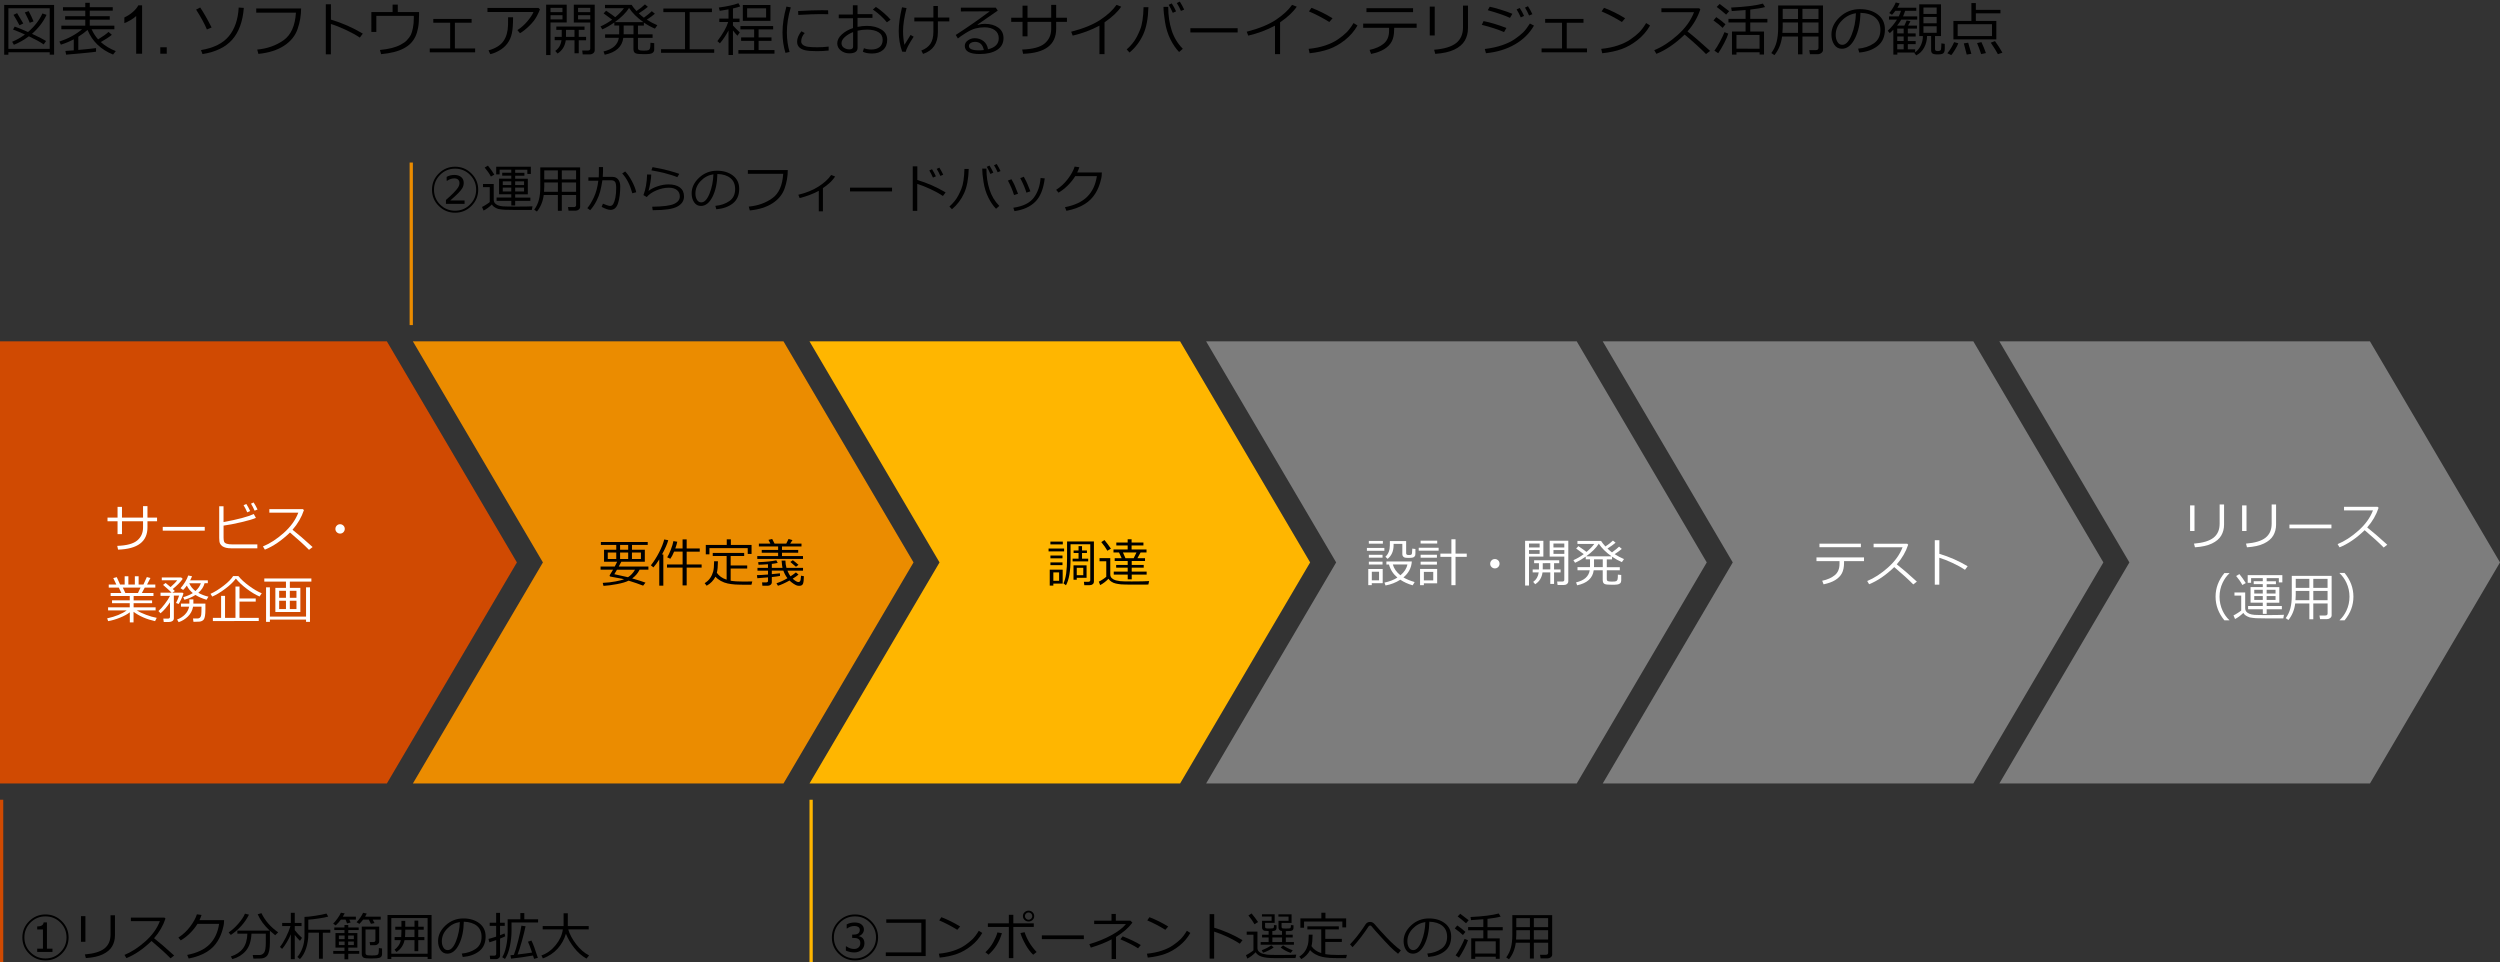 <?xml version="1.0" encoding="utf-8"?>
<!-- Generator: Adobe Illustrator 26.3.1, SVG Export Plug-In . SVG Version: 6.00 Build 0)  -->
<svg version="1.1" xmlns="http://www.w3.org/2000/svg" xmlns:xlink="http://www.w3.org/1999/xlink" x="0px" y="0px"
	 viewBox="0 0 769 296" style="enable-background:new 0 0 769 296;" xml:space="preserve">
<rect x="0" y="0" width="769" height="296" fill="#333333" stroke="none"/>
<style type="text/css">
	.st0{fill:#D04A02;}
	.st1{fill:#FFFFFF;}
	.st2{fill:#FFB600;}
	.st3{fill:#E0301E;}
	.st4{fill:#EB8C00;}
	.st5{fill:#DB536A;}
	.st6{fill:#D93954;}
	.st7{fill:#7D7D7D;}
	.st8{fill:#464646;}
	.st9{fill:#2D2D2D;}
	.st10{fill:#DEDEDE;}
	.st11{fill-rule:evenodd;clip-rule:evenodd;fill:#D04A02;}
	.st12{fill-rule:evenodd;clip-rule:evenodd;fill:#7D7D7D;}
	.st13{fill-rule:evenodd;clip-rule:evenodd;fill:#FFB600;}
	.st14{fill-rule:evenodd;clip-rule:evenodd;fill:#EB8C00;}
	.st15{fill:none;stroke:#DB536A;stroke-linecap:square;stroke-linejoin:round;stroke-miterlimit:10;}
	.st16{fill:none;stroke:#7D7D7D;stroke-linecap:square;stroke-linejoin:round;stroke-miterlimit:10;}
	.st17{fill:none;stroke:#7D7D7D;stroke-width:4;stroke-miterlimit:10;}
	.st18{enable-background:new    ;}
	.st19{fill-rule:evenodd;clip-rule:evenodd;}
</style>
<g id="template">
</g>
<g id="object">
	<path class="st11" d="M0,105h119l40,68l-40,68H0V105z"/>
	<path class="st12" d="M615,105h114l40,68l-40,68H615l40-68L615,105z"/>
	<path class="st12" d="M493,105h114l40,68l-40,68H493l40-68L493,105z"/>
	<path class="st12" d="M371,105h114l40,68l-40,68H371l40-68L371,105z"/>
	<path class="st13" d="M249,105h114l40,68l-40,68H249l40-68L249,105z"/>
	<path class="st14" d="M127,105h114l40,68l-40,68H127l40-68L127,105z"/>
	<g>
		<path d="M15.28,16.07H2.58v0.76H1.29V1.52h15.35v15.3h-1.35V16.07z M2.58,15.04h12.71V2.55H2.58V15.04z M13.43,13.66
			c-1-0.71-2.52-1.54-4.55-2.5c-1.5,1.13-3.03,2-4.6,2.62l-0.54-0.94c1.37-0.56,2.67-1.3,3.93-2.23C6.27,9.98,5.05,9.47,4.01,9.09
			l0.51-0.91c0.94,0.31,2.3,0.87,4.1,1.67c2.02-1.73,3.49-3.63,4.43-5.71l1.27,0.42c-1,2.17-2.5,4.11-4.48,5.84
			c2.13,0.98,3.58,1.73,4.33,2.22L13.43,13.66z M5.99,7.77C5.21,6.32,4.6,5.26,4.14,4.57l1.12-0.53C5.6,4.56,6.24,5.62,7.16,7.22
			L5.99,7.77z M9.15,7.01C8.98,6.53,8.48,5.46,7.64,3.82l1.18-0.4c0.59,1.1,1.09,2.15,1.5,3.16L9.15,7.01z"/>
		<path d="M20.34,16.82l-0.22-1.15c0.61-0.04,1.46-0.1,2.57-0.18v-3.39c-1.29,0.67-2.61,1.22-3.96,1.64l-0.47-0.95
			c2.74-0.91,5.07-2.18,6.99-3.79h-6.38V7.9h7.36V6.05h-6.19V4.98h6.19V3.28h-6.86V2.21h6.86V0.87h1.38v1.34h7.07v1.07h-7.07v1.71
			h6.15v1.06h-6.15V7.9h7.57V9h-7c0.54,1.2,1.21,2.23,2,3.11c1.48-0.9,2.54-1.66,3.2-2.29l1.03,0.89c-0.85,0.69-1.98,1.43-3.4,2.23
			c1.28,1.15,2.82,2.08,4.61,2.78l-0.84,1.06c-3.79-1.54-6.4-4.07-7.86-7.58c-0.76,0.7-1.7,1.4-2.83,2.1v4.06
			c2.6-0.23,4.42-0.42,5.45-0.57v1.11C29.08,16.02,26.02,16.32,20.34,16.82z"/>
		<path d="M43.71,16.52h-1.82V4.93c-0.44,0.42-1.01,0.84-1.72,1.25c-0.71,0.42-1.35,0.73-1.92,0.94V5.37
			c1.02-0.48,1.91-1.06,2.67-1.74s1.3-1.34,1.62-1.98h1.17V16.52z"/>
		<path d="M49.31,16.52v-1.98h1.98v1.98H49.31z"/>
		<path d="M65.09,8.45l-1.44,0.62c-0.75-1.78-1.86-3.82-3.33-6.12l1.26-0.65C62.62,3.84,63.79,5.89,65.09,8.45z M75,2.43
			c-0.33,4.19-1.52,7.44-3.56,9.76s-5.09,3.8-9.15,4.45l-0.47-1.24c3.91-0.64,6.77-2.07,8.58-4.27S73.22,6,73.42,2.32L75,2.43z"/>
		<path d="M92.62,2.61c0,2.13-0.36,4.24-1.09,6.34s-2.13,3.81-4.2,5.15s-4.69,2.16-7.85,2.48l-0.36-1.33
			c3.11-0.29,5.81-1.25,8.1-2.87s3.56-4.45,3.81-8.48H78.82V2.61H92.62z"/>
		<path d="M111.6,10.34l-0.92,1.22c-1.22-0.81-2.67-1.61-4.37-2.4s-3.2-1.38-4.53-1.78v9.33h-1.56V1.32h1.58v4.71
			C105.27,7.07,108.54,8.51,111.6,10.34z"/>
		<path d="M128.9,4.59c0,1.58-0.1,2.89-0.29,3.94s-0.47,1.96-0.84,2.72s-0.83,1.44-1.4,2.04s-1.29,1.12-2.17,1.59
			s-1.9,0.85-3.06,1.14s-2.47,0.51-3.91,0.64l-0.36-1.29c1.42-0.14,2.64-0.34,3.65-0.6s1.92-0.6,2.73-1.03s1.43-0.86,1.85-1.3
			c0.59-0.62,1.01-1.19,1.26-1.69s0.46-1.22,0.65-2.14s0.28-1.96,0.28-3.1l-0.01-0.62h-11.52v4.93h-1.53V3.71h6.53v-2.3h1.6v2.3
			h6.54V4.59z"/>
		<path d="M146.16,16.09h-13.97v-1.19h6.28V7h-5.19V5.82h11.79V7h-5.15v7.9h6.23V16.09z"/>
		<path d="M166.08,2.87c-0.1,0.37-0.41,1.06-0.94,2.08s-1.33,2.04-2.4,3.07s-2.01,1.76-2.8,2.19l-0.79-0.95
			c1.18-0.76,2.23-1.7,3.15-2.81s1.51-2.03,1.79-2.75h-14.15V2.45h15.7L166.08,2.87z M157.82,5.31c0,2.1-0.12,3.73-0.36,4.9
			s-0.7,2.23-1.39,3.16s-1.57,1.68-2.63,2.25s-1.94,0.91-2.63,1.03l-0.54-1.15c2.17-0.62,3.7-1.57,4.59-2.85s1.35-2.92,1.41-4.9
			l0.02-2.43H157.82z"/>
		<path d="M169.34,6.93v10h-1.35V1.43h6.33v5.49H169.34z M169.34,3.74h3.67V2.41h-3.67V3.74z M173.02,4.67h-3.67v1.3h3.67V4.67z
			 M171.5,16.47l-0.7-0.81c1.08-0.75,1.71-1.85,1.91-3.29h-2.09v-1.03h2.17V9.18h-1.67V8.16h8.68v1.03h-1.78v2.16h2.26v1.03h-2.26v4
			h-1.3v-4h-2.69C173.79,14.18,172.95,15.54,171.5,16.47z M174.1,9.18v1.59c0,0.22,0,0.41-0.01,0.57h2.62V9.18H174.1z M181.35,16.74
			h-2.11l-0.15-1.2h1.71c0.51,0,0.76-0.19,0.76-0.58V6.93h-5.06V1.43h6.44v13.99c0,0.38-0.15,0.7-0.44,0.94
			S181.82,16.74,181.35,16.74z M177.81,3.74h3.76V2.41h-3.76V3.74z M181.57,4.67h-3.76v1.3h3.76V4.67z"/>
		<path d="M186.01,16.84l-0.37-1.01c2.82-0.66,4.4-2.06,4.72-4.2h-4.23v-1.07h4.32c0.01-0.16,0.01-0.38,0.01-0.66V7.86h-1.49V6.91
			c-1.27,0.89-2.5,1.6-3.69,2.13l-0.57-0.9c1.24-0.56,2.44-1.25,3.59-2.09c-0.57-0.45-1.44-1.09-2.63-1.93l0.77-0.83
			c1.33,0.9,2.27,1.56,2.81,2c1.19-1.01,2.08-1.94,2.68-2.77h-5.83V1.49h8.19c0.32,0.54,0.82,1.18,1.49,1.9
			c1.03-0.67,1.89-1.35,2.6-2.04l0.91,0.75c-0.67,0.58-1.61,1.25-2.8,2.01c0.53,0.5,1.05,0.95,1.56,1.33c1.15-0.84,1.97-1.51,2.45-2
			l0.94,0.79c-0.61,0.53-1.44,1.14-2.48,1.83c0.98,0.63,2.05,1.19,3.23,1.7l-0.73,1.05c-1.12-0.47-2.26-1.09-3.4-1.86v0.92h-1.82
			v2.7h4.5v1.07h-4.5v3.14c0,0.29,0.11,0.49,0.33,0.61s0.69,0.18,1.43,0.18c0.76,0,1.25-0.05,1.47-0.15s0.38-0.28,0.47-0.54
			s0.14-0.84,0.14-1.73l1.16,0.12v1.92c0,0.41-0.12,0.73-0.37,0.96s-0.6,0.38-1.05,0.43s-1.03,0.08-1.73,0.08
			c-0.32,0-0.83-0.02-1.53-0.06s-1.16-0.19-1.38-0.45s-0.33-0.61-0.33-1.05v-3.46h-3.12C191.39,14.37,189.48,16.11,186.01,16.84z
			 M189.12,6.81h8.8c-1.95-1.37-3.42-2.83-4.42-4.37C192.59,3.9,191.14,5.35,189.12,6.81z M191.84,7.86v2.22
			c0,0.12,0,0.28-0.01,0.47h3.04v-2.7H191.84z"/>
		<path d="M203.34,16.24v-1.1h7.37V3.73h-6.66V2.62h14.94v1.11h-6.85v11.42h7.55v1.1H203.34z"/>
		<path d="M221.44,13.33l-0.77-0.68c1.74-2.33,2.85-4.29,3.32-5.88h-2.73V5.73h2.83V2.88c-1.11,0.21-2.01,0.36-2.7,0.45l-0.28-1.01
			c2.65-0.36,4.66-0.81,6.03-1.33l0.56,0.98c-0.59,0.22-1.33,0.43-2.24,0.63v3.13h2.02v1.05h-2.02v1.06c0.43,0.5,1.13,1.21,2.1,2.12
			l-0.72,1.03c-0.43-0.43-0.89-0.97-1.38-1.61v7.53h-1.37V9.38C223.26,10.93,222.37,12.25,221.44,13.33z M227.13,16.51v-1.11h4.84
			v-2.83h-4v-1.06h4V9.05h-4.22V8.02h10.07v1.03h-4.47v2.46h3.96v1.06h-3.96v2.83h4.88v1.11H227.13z M228.49,6.42V1.53h8.5v4.89
			H228.49z M235.65,2.56h-5.84v2.83h5.84V2.56z"/>
		<path d="M242.87,15.98l-1.26,0.29c-0.6-1.93-0.91-4.02-0.91-6.28c0-2.46,0.4-5.12,1.2-7.96l1.35,0.24
			c-0.81,2.67-1.21,5.26-1.21,7.8C242.06,12.14,242.33,14.12,242.87,15.98z M254.88,15.55c-1.22,0.13-2.42,0.19-3.59,0.19
			c-1.63,0-2.85-0.1-3.65-0.29s-1.42-0.51-1.83-0.94s-0.62-1-0.62-1.7c0-1.01,0.44-2.07,1.32-3.19l1.02,0.54
			c-0.72,0.79-1.08,1.65-1.08,2.57c0,0.46,0.19,0.83,0.58,1.11s0.91,0.47,1.56,0.56s1.58,0.14,2.78,0.14c1.22,0,2.39-0.07,3.52-0.21
			V15.55z M254.77,4.37c-0.93-0.02-1.81-0.03-2.64-0.03c-1.21,0-3.41,0.08-6.58,0.25c0-0.26-0.02-0.66-0.05-1.19
			c3.02-0.18,5.47-0.26,7.36-0.26c0.94,0,1.56,0.01,1.87,0.03v0.08C254.73,3.51,254.74,3.89,254.77,4.37z"/>
		<path d="M265.41,15.91l0.33-1.08c0.71,0.27,1.46,0.4,2.25,0.4c1.1,0,1.96-0.25,2.58-0.76s0.94-1.24,0.94-2.19
			c0-1.04-0.42-1.83-1.27-2.36s-2.02-0.81-3.52-0.81c-1.01,0-1.98,0.11-2.93,0.33v5.28c0,1.12-0.85,1.69-2.56,1.69
			c-0.98,0-1.84-0.29-2.58-0.87s-1.11-1.31-1.11-2.19c0-0.97,0.46-1.89,1.38-2.74s2.08-1.51,3.46-1.97V5.62h-4.38V4.46h4.34V1.62
			h1.44v2.72h4.59v1.15h-4.59v2.78c0.96-0.21,1.92-0.31,2.9-0.31c1.76,0,3.23,0.38,4.43,1.12s1.79,1.79,1.79,3.13
			s-0.42,2.38-1.25,3.13s-1.97,1.12-3.4,1.12C267.07,16.46,266.12,16.28,265.41,15.91z M262.42,9.86c-1.01,0.4-1.85,0.91-2.54,1.52
			s-1.03,1.25-1.03,1.9c0,0.62,0.25,1.09,0.75,1.42s1.06,0.49,1.67,0.49c0.76,0,1.14-0.27,1.14-0.81V9.86z M273.94,6.05l-1.13,0.81
			c-1.15-1.42-2.58-2.73-4.31-3.92l0.92-0.82c0.73,0.46,1.53,1.08,2.42,1.85S273.43,5.43,273.94,6.05z"/>
		<path d="M281.04,11.29c-1.44,2.21-2.25,3.76-2.45,4.66l-1.08-0.07c-0.71-1.97-1.06-4.07-1.06-6.29c0-2.1,0.34-4.55,1.01-7.35
			l1.39,0.25c-0.71,2.83-1.07,5.18-1.07,7.04c0,1.51,0.14,2.93,0.42,4.27c0.73-1.22,1.36-2.24,1.89-3.05L281.04,11.29z
			 M283.94,16.58l-0.55-1.03c1.28-0.49,2.22-1.19,2.82-2.1s0.9-2.13,0.9-3.66V6.58h-5.86V5.4h5.86V1.85h1.38V5.4h3.52v1.19h-3.52
			v3.35C288.49,13.36,286.97,15.57,283.94,16.58z"/>
		<path d="M303.92,15.16c2.2-0.53,3.3-1.66,3.3-3.39c0-1.07-0.4-1.9-1.21-2.49s-1.89-0.88-3.23-0.88c-0.93,0-1.83,0.12-2.71,0.35
			s-1.9,0.71-3.04,1.43s-1.94,1.27-2.39,1.65l-0.65-1.08c3.57-2.3,7.05-4.73,10.46-7.27l-8.89,0.04V2.36h10.73l0.62,0.9l-6.2,4.29
			l0.07,0.11c0.71-0.22,1.43-0.33,2.14-0.33c1.68,0,3.06,0.39,4.14,1.16c1.08,0.77,1.62,1.84,1.62,3.21c0,1.6-0.66,2.82-1.99,3.66
			s-3.1,1.26-5.33,1.26c-3.06,0-4.59-0.84-4.59-2.52c0-0.66,0.32-1.22,0.95-1.67s1.33-0.68,2.08-0.68c1.06,0,1.97,0.3,2.72,0.89
			S303.74,14.07,303.92,15.16z M302.63,15.39c-0.34-1.68-1.25-2.52-2.74-2.52c-0.47,0-0.9,0.12-1.28,0.35
			c-0.38,0.23-0.57,0.54-0.57,0.93c0,0.9,1.04,1.34,3.11,1.34C301.6,15.5,302.1,15.46,302.63,15.39z"/>
		<path d="M316.06,11.18h-1.53V6.73h-3.48V5.46h3.48V1.75h1.53v3.71h7.29V1.49h1.53v3.96h3.31v1.27h-3.31v2.13
			c0,4.91-3.39,7.48-10.17,7.7l-0.29-1.31c3.28-0.12,5.59-0.74,6.93-1.88s2-2.63,2-4.48V6.73h-7.29V11.18z"/>
		<path d="M339.75,16.65h-1.56V7.89c-2.57,1.37-5.31,2.39-8.23,3.07l-0.47-1.2c3.8-0.98,6.8-2.21,9-3.68s3.85-3,4.95-4.58l1.44,0.56
			c-1.07,1.59-2.78,3.2-5.13,4.82V16.65z"/>
		<path d="M353.25,2.21c-0.09,3.45-0.62,6.26-1.61,8.42s-2.38,4-4.19,5.53l-0.88-0.95c0.67-0.6,1.27-1.22,1.78-1.85
			s0.96-1.31,1.34-2.04s0.72-1.48,1.03-2.25c0.31-0.77,0.55-1.73,0.72-2.87c0.17-1.14,0.28-2.47,0.32-3.98H353.25z M363.83,15.01
			L362.69,16c-0.98-1.01-1.87-2.31-2.67-3.9c-0.79-1.59-1.35-3.37-1.66-5.33s-0.47-3.52-0.47-4.66h1.46v0.14
			c0,2.52,0.35,4.88,1.05,7.07S362.26,13.41,363.83,15.01z M361.76,3.49l-1.01,0.46c-0.43-0.97-0.85-1.8-1.27-2.47l0.95-0.43
			C360.95,1.85,361.39,2.67,361.76,3.49z M364.26,2.95l-1,0.41c-0.38-0.88-0.8-1.69-1.27-2.43l0.92-0.44
			C363.37,1.2,363.81,2.02,364.26,2.95z"/>
		<path d="M380.7,9.98h-14.54v-1.3h14.54V9.98z"/>
		<path d="M393.75,16.65h-1.56V7.89c-2.57,1.37-5.31,2.39-8.23,3.07l-0.47-1.2c3.8-0.98,6.8-2.21,9-3.68c2.2-1.48,3.85-3,4.95-4.58
			l1.44,0.56c-1.07,1.59-2.78,3.2-5.13,4.82V16.65z"/>
		<path d="M417.56,7.85c-0.98,1.72-2.26,3.2-3.83,4.45s-3.21,2.18-4.9,2.79c-1.7,0.61-3.69,1.04-5.99,1.29l-0.31-1.35
			c1.91-0.19,3.62-0.54,5.13-1.05s2.79-1.12,3.84-1.84c1.05-0.72,1.94-1.43,2.66-2.14s1.45-1.68,2.19-2.91L417.56,7.85z
			 M409.89,5.62l-0.99,1.15c-2.09-1.29-4.18-2.38-6.26-3.26l0.76-1.1C405.59,3.23,407.75,4.3,409.89,5.62z"/>
		<path d="M428.83,9.14c0,1.48-0.24,2.68-0.73,3.61c-0.49,0.93-1.26,1.72-2.31,2.37s-2.4,1.14-4.04,1.47l-0.47-1.24
			c1.84-0.39,3.3-1.04,4.38-1.95s1.62-2.22,1.62-3.94V8.55h-7.97V7.27h16.45v1.28h-6.91V9.14z M434.66,3.74h-14.34V2.52h14.34V3.74z
			"/>
		<path d="M441.32,10.91h-1.53V2.03h1.53V10.91z M451.54,8.75c0,1.38-0.32,2.63-0.97,3.75s-1.73,2.04-3.23,2.76
			c-1.5,0.71-3.46,1.15-5.86,1.31l-0.34-1.27c3.09-0.25,5.35-0.93,6.76-2.05s2.12-2.73,2.12-4.83V1.73h1.53V8.75z"/>
		<path d="M463.37,8.6l-0.72,1.27c-1.82-0.79-4.1-1.54-6.85-2.23l0.54-1.15C458.33,6.87,460.67,7.57,463.37,8.6z M471.85,7.87
			c-1.36,2.39-3.32,4.32-5.89,5.8c-2.57,1.48-5.53,2.38-8.88,2.7l-0.36-1.3c1.99-0.25,3.76-0.63,5.31-1.16s2.85-1.15,3.89-1.87
			s1.9-1.4,2.56-2.04s1.36-1.56,2.12-2.76L471.85,7.87z M465.21,4.25l-0.74,1.25c-1.46-0.7-3.74-1.49-6.83-2.36l0.6-1.07
			c0.83,0.16,1.92,0.46,3.29,0.88C462.9,3.36,464.13,3.79,465.21,4.25z M468.8,4.9l-1.01,0.45c-0.42-0.96-0.85-1.78-1.28-2.46
			l0.96-0.43C467.98,3.23,468.42,4.05,468.8,4.9z M471.36,4.36l-1.01,0.41c-0.4-0.93-0.82-1.74-1.26-2.43l0.91-0.43
			C470.48,2.64,470.94,3.46,471.36,4.36z"/>
		<path d="M488.16,16.09h-13.97v-1.19h6.29V7h-5.19V5.82h11.79V7h-5.15v7.9h6.23V16.09z"/>
		<path d="M507.56,7.85c-0.98,1.72-2.26,3.2-3.83,4.45s-3.21,2.18-4.9,2.79c-1.7,0.61-3.69,1.04-5.99,1.29l-0.31-1.35
			c1.91-0.19,3.62-0.54,5.13-1.05s2.79-1.12,3.84-1.84c1.05-0.72,1.94-1.43,2.66-2.14s1.45-1.68,2.19-2.91L507.56,7.85z
			 M499.89,5.62l-0.99,1.15c-2.09-1.29-4.18-2.38-6.26-3.26l0.76-1.1C495.59,3.23,497.75,4.3,499.89,5.62z"/>
		<path d="M526.03,15.66l-1.25,0.97c-1.61-1.65-3.8-3.65-6.58-5.99c-2.91,2.8-5.81,4.78-8.69,5.92l-0.67-1.12
			c2.41-0.98,4.82-2.54,7.21-4.68c2.39-2.14,4.07-4.47,5.03-7h-10.03V2.54h11.61l0.36,0.33c-0.82,2.48-2.14,4.75-3.95,6.8
			C520.87,11.07,523.19,13.07,526.03,15.66z"/>
		<path d="M529.88,8.58c-0.62-0.63-1.56-1.39-2.81-2.29l0.85-1.03c1.09,0.74,2.04,1.48,2.84,2.22L529.88,8.58z M528.52,16.38
			l-1.17-0.79c0.47-0.61,1.03-1.51,1.67-2.7c0.64-1.19,1.12-2.19,1.43-3l1.17,0.45c-0.22,0.76-0.65,1.74-1.28,2.95
			C529.71,14.5,529.1,15.53,528.52,16.38z M530.96,4.5c-1.08-0.96-2.05-1.74-2.9-2.36l0.91-0.92c0.71,0.52,1.69,1.26,2.92,2.22
			L530.96,4.5z M541.24,16.08h-7.1v0.72h-1.38V9.7h4.18V6.91h-5.27v-1.1h5.27V3.09c-1.41,0.13-2.82,0.23-4.25,0.31l-0.19-1.08
			c4.19-0.19,7.45-0.59,9.77-1.21l0.66,1.06c-1.06,0.3-2.58,0.56-4.55,0.78v2.86h5.27v1.1h-5.27V9.7h4.23v7.07h-1.36V16.08z
			 M534.14,14.97l7.1,0.02v-4.24h-7.1V14.97z"/>
		<path d="M559.37,11.23h-4.94v5.48h-1.36v-5.48h-4.9c-0.29,2.26-1.08,4.17-2.36,5.73l-0.95-0.64c0.77-1.05,1.32-2.2,1.63-3.45
			s0.47-2.66,0.47-4.24V1.69h13.79v13.68c0,0.35-0.16,0.66-0.49,0.91c-0.33,0.26-0.7,0.39-1.11,0.39h-2.41l-0.2-1.25h1.99
			c0.55,0,0.83-0.23,0.83-0.69V11.23z M548.27,10.12h4.8V6.9h-4.71v1.47C548.36,8.54,548.33,9.12,548.27,10.12z M553.07,2.72h-4.71
			v3.12h4.71V2.72z M559.37,5.84V2.72h-4.94v3.12H559.37z M554.43,10.12h4.94V6.9h-4.94V10.12z"/>
		<path d="M571.9,16.16l-0.34-1.19c1.89-0.17,3.5-0.72,4.84-1.64c1.34-0.93,2.01-2.31,2.01-4.15c0-1.64-0.54-2.91-1.62-3.81
			c-1.08-0.9-2.59-1.37-4.52-1.42c-0.06,3.15-0.63,5.78-1.7,7.89s-2.4,3.16-4.01,3.16c-1,0-1.78-0.42-2.35-1.27
			c-0.57-0.85-0.86-1.88-0.86-3.1c0-2.01,0.87-3.82,2.6-5.42s3.79-2.4,6.16-2.4c2.23,0,4.07,0.56,5.52,1.67s2.17,2.64,2.17,4.57
			c0,2.2-0.73,3.89-2.19,5.05S574.25,15.97,571.9,16.16z M570.88,4.07c-1.7,0.26-3.16,1.03-4.38,2.31s-1.84,2.73-1.84,4.34
			c0,0.86,0.18,1.58,0.54,2.18s0.86,0.89,1.49,0.89c1.1,0,2.05-1.02,2.87-3.07S570.81,6.45,570.88,4.07z"/>
		<path d="M586.82,15.17h2.28v0.94c0.77-0.57,1.36-1.3,1.77-2.2s0.61-1.83,0.61-2.8v-0.02h-1.12V1.33h6.69v9.76h-1.84v3.99
			c0,0.21,0.06,0.37,0.17,0.47s0.35,0.16,0.7,0.16c0.3,0,0.54-0.05,0.7-0.15c0.16-0.1,0.25-0.23,0.28-0.39s0.05-0.41,0.07-0.75
			c0.03-0.34,0.04-0.7,0.04-1.08l1.03,0.15c0.01,0.41,0.02,0.84,0.02,1.28c0,0.62-0.07,1.05-0.2,1.3s-0.34,0.42-0.62,0.52
			s-0.75,0.15-1.41,0.15c-0.82,0-1.36-0.11-1.61-0.33c-0.25-0.22-0.37-0.54-0.37-0.95v-4.38h-1.25c-0.02,1.32-0.33,2.52-0.91,3.59
			s-1.39,1.85-2.43,2.36l-0.57-0.75c0.03-0.02,0.09-0.06,0.19-0.13h-5.42v0.64h-1.23V9.15c-0.23,0.25-0.6,0.59-1.09,1.05l-0.64-0.74
			c1.1-1,2.05-2.14,2.85-3.43h-2.46V5.04h3.01c0.26-0.54,0.49-1.12,0.68-1.72h-1.73c-0.36,0.5-0.71,0.91-1.03,1.23l-0.85-0.55
			c0.32-0.33,0.69-0.85,1.12-1.55c0.43-0.7,0.73-1.26,0.88-1.69l1.2,0.28c-0.15,0.38-0.38,0.83-0.69,1.34h5.81v0.94h-3.43
			c-0.22,0.71-0.44,1.29-0.64,1.72h4.36v0.99h-4.9c-0.38,0.64-0.81,1.26-1.28,1.84h2.23c0.2-0.41,0.44-0.94,0.71-1.58l1.16,0.25
			c-0.12,0.26-0.37,0.7-0.73,1.33h2.73V8.8h-2.81v1.47h2.41v0.96h-2.41v1.4h2.41v0.95h-2.41V15.17z M583.59,8.8v1.47h1.98V8.8
			H583.59z M583.59,11.22v1.4h1.98v-1.4H583.59z M583.59,15.17h1.98v-1.6h-1.98V15.17z M591.65,4.28h4.07V2.32h-4.07V4.28z
			 M591.65,7.15h4.07V5.2h-4.07V7.15z M595.72,8.07h-4.07v2.02h4.07V8.07z"/>
		<path d="M600.21,16.95L599,16.38c0.84-1.01,1.54-2.15,2.09-3.42l1.28,0.35c-0.14,0.45-0.46,1.09-0.97,1.92
			C600.89,16.08,600.5,16.65,600.21,16.95z M600.87,12.12V6.43h5.53V0.94h1.37v2.09h7.57v1.08h-7.57v2.32h6.3v5.69H600.87z
			 M612.74,7.44h-10.56v3.65h10.56V7.44z M604.96,16.79l-0.89-3.44l1.34-0.22c0.23,0.69,0.55,1.83,0.98,3.42L604.96,16.79z
			 M609.4,16.64c-0.38-1.17-0.79-2.3-1.25-3.39l1.33-0.3c0.52,1.08,0.98,2.21,1.39,3.38L609.4,16.64z M614.56,16.67
			c-0.45-0.87-1.18-2.05-2.2-3.54l1.3-0.49c0.91,1.26,1.67,2.45,2.28,3.56L614.56,16.67z"/>
	</g>
	<g class="st18">
		<path class="st1" d="M37.52,164.29h-1.36v-3.95h-3.09v-1.13h3.09v-3.3h1.36v3.3H44v-3.52h1.36v3.52h2.95v1.13h-2.95v1.89
			c0,4.36-3.01,6.65-9.04,6.84l-0.26-1.16c2.92-0.1,4.97-0.66,6.16-1.67S44,163.9,44,162.26v-1.92h-6.48V164.29z"/>
		<path class="st1" d="M62.98,163.23H50.06v-1.16h12.92V163.23z"/>
		<path class="st1" d="M79.14,168.66h-8.03c-0.59,0-1.12-0.05-1.57-0.16s-0.83-0.27-1.14-0.48c-0.31-0.22-0.55-0.5-0.72-0.84
			c-0.17-0.35-0.25-0.91-0.25-1.7v-9.76h1.33v4.87c4.4-0.81,7.5-1.64,9.3-2.48l0.66,1.19c-0.87,0.39-2.36,0.83-4.46,1.32
			c-2.11,0.5-3.94,0.85-5.49,1.06v3.7c0,0.57,0.06,0.99,0.18,1.27c0.12,0.28,0.4,0.48,0.82,0.61c0.42,0.13,0.99,0.2,1.71,0.2h7.68
			V168.66z M76.95,157.2l-0.9,0.4c-0.38-0.86-0.76-1.6-1.13-2.2l0.85-0.38C76.21,155.71,76.6,156.43,76.95,157.2z M79.22,156.72
			l-0.9,0.37c-0.35-0.81-0.72-1.53-1.12-2.16l0.81-0.38C78.45,155.21,78.85,155.94,79.22,156.72z"/>
		<path class="st1" d="M96.16,168.27l-1.11,0.86c-1.43-1.47-3.38-3.24-5.85-5.33c-2.59,2.49-5.16,4.25-7.73,5.27l-0.59-0.99
			c2.15-0.88,4.28-2.26,6.41-4.16c2.13-1.9,3.62-3.97,4.47-6.22h-8.91v-1.09h10.32l0.32,0.29c-0.73,2.21-1.9,4.22-3.51,6.05
			C91.58,164.19,93.64,165.97,96.16,168.27z"/>
		<path class="st1" d="M103.17,162.69c0-0.4,0.14-0.73,0.42-1.02s0.62-0.42,1.02-0.42c0.4,0,0.73,0.14,1.02,0.42
			s0.42,0.62,0.42,1.02c0,0.4-0.14,0.73-0.42,1.02s-0.62,0.42-1.02,0.42c-0.4,0-0.73-0.14-1.02-0.42S103.17,163.08,103.17,162.69z"
			/>
		<path class="st1" d="M33.27,191.06l-0.31-0.85c2.55-0.56,4.55-1.38,6.02-2.46h-5.73v-0.94h6.66v-1.27h-5.45v-0.87h5.45v-1.34
			h-5.88v-0.93h3.31l-0.8-1.66h-3.09v-0.93h2.34l-0.95-1.99l1.08-0.29l1.03,2.28h1.4v-2.55h1.14v2.55h1.99v-2.55h1.16v2.55h1.48
			l1.05-2.31l1.11,0.29l-1.05,2.02h2.55v0.93h-3.25l-0.89,1.66h3.57v0.93h-6.1v1.34h5.68v0.87H41.1v1.27h6.77v0.94h-5.81
			c0.73,0.46,1.68,0.92,2.86,1.36c1.17,0.44,2.27,0.76,3.29,0.94l-0.51,1.02c-2.62-0.58-4.83-1.54-6.62-2.88v3.27h-1.15v-3.11
			c-0.75,0.58-1.75,1.13-3.01,1.64C35.65,190.51,34.44,190.86,33.27,191.06z M37.77,180.74l0.79,1.66h3.88l0.8-1.66H37.77z"/>
		<path class="st1" d="M52.02,191.32h-1.65l-0.14-1.04h1.47c0.39,0,0.59-0.18,0.59-0.55v-4.44c-0.91,1.38-1.88,2.5-2.91,3.36
			l-0.64-0.69c0.57-0.49,1.21-1.21,1.93-2.15c0.72-0.94,1.26-1.77,1.62-2.51v-0.02h-2.91v-0.98h3.41c-0.62-0.62-1.5-1.42-2.63-2.38
			l0.79-0.6l1.52,1.27c1.04-0.93,1.71-1.62,2.03-2.09h-4.73v-0.88h5.96l0.47,0.44c-0.64,0.93-1.65,1.97-3.05,3.12
			c0.27,0.25,0.48,0.45,0.64,0.62l-0.79,0.51h3.14l0.3,0.23c-0.11,0.4-0.32,0.94-0.64,1.64c-0.32,0.7-0.6,1.23-0.84,1.6l-0.81-0.3
			c0.42-0.84,0.74-1.6,0.95-2.28h-1.62v7.03c0,0.31-0.14,0.58-0.42,0.79C52.77,191.21,52.43,191.32,52.02,191.32z M54.95,191.38
			l-0.48-0.82c0.91-0.33,1.7-0.83,2.39-1.51c0.68-0.68,1.12-1.49,1.32-2.44h-2.52v-0.95h2.59v-1.29h1.23v1.29h3.7v1.73
			c0,0.9-0.04,1.59-0.13,2.09c-0.09,0.5-0.21,0.84-0.35,1.04c-0.15,0.2-0.33,0.36-0.55,0.47c-0.22,0.11-0.46,0.18-0.72,0.22
			c-0.26,0.03-0.73,0.05-1.43,0.05h-0.5l-0.13-1.01h1.36c0.32,0,0.58-0.09,0.78-0.27s0.32-0.46,0.38-0.83
			c0.06-0.37,0.09-1.22,0.09-2.54H59.4c-0.23,1.2-0.76,2.2-1.58,3.01C57,190.43,56.04,191.02,54.95,191.38z M60.12,183.01
			c-0.95,0.61-2.08,1.1-3.38,1.48l-0.39-0.78c1.26-0.39,2.25-0.82,2.96-1.28c-0.83-0.69-1.44-1.45-1.84-2.3
			c-0.44,0.61-0.82,1.06-1.14,1.34l-0.8-0.54c0.49-0.54,0.96-1.18,1.41-1.91c0.45-0.73,0.77-1.4,0.95-2l1.18,0.23
			c-0.13,0.37-0.33,0.79-0.59,1.26h5.45v0.89h-1c-0.28,1.11-0.92,2.09-1.93,2.95c0.96,0.53,2,0.93,3.12,1.19l-0.59,0.95
			C62.22,184.1,61.08,183.61,60.12,183.01z M60.12,181.8c0.81-0.71,1.36-1.51,1.66-2.39h-3.56C58.6,180.34,59.24,181.14,60.12,181.8
			z"/>
		<path class="st1" d="M79.84,183.48c-1.15-0.48-2.43-1.24-3.83-2.28c-1.4-1.04-2.55-2.11-3.46-3.22c-0.78,1.04-1.88,2.1-3.31,3.16
			c-1.43,1.07-2.75,1.86-3.95,2.37l-0.54-0.85c1.22-0.53,2.54-1.35,3.98-2.45c1.43-1.1,2.43-2.11,2.99-3.02h1.6
			c0.78,0.98,1.89,2,3.33,3.05c1.44,1.05,2.73,1.8,3.87,2.25L79.84,183.48z M65.48,191.03v-0.98h2.53v-6.76h1.21v6.76h3.21v-9.63
			h1.24v3.67h4.99v0.96h-4.99v5h5.92v0.98H65.48z"/>
		<path class="st1" d="M87.96,180.82v-1.92H81.3v-0.97h14.48v0.97h-6.62v1.92h3.23v7.43H84.7v-7.43H87.96z M81.84,191.28v-10.61
			h1.18v8.99h11.12v-8.99h1.21v10.61h-1.21v-0.69H83.02v0.69H81.84z M85.87,183.88h2.09v-2.14h-2.09V183.88z M87.96,184.79h-2.09
			v2.55h2.09V184.79z M89.15,183.88h2.04v-2.14h-2.04V183.88z M91.19,184.79h-2.04v2.55h2.04V184.79z"/>
	</g>
	<g class="st18">
		<path d="M189.56,169.1v-1.47h-4.73v-0.91h14.41v0.91h-4.84v1.47h3.95v3.69h-7.24c-0.12,0.27-0.39,0.77-0.78,1.48h9.12v0.97h-2.71
			c-0.52,1.06-1.28,1.95-2.28,2.69c1.64,0.45,3,0.88,4.09,1.29l-0.72,0.93c-1.27-0.5-2.75-1.01-4.46-1.54
			c-0.81,0.41-2,0.77-3.57,1.06c-1.57,0.3-2.96,0.48-4.17,0.55l-0.23-0.93c1.43-0.06,2.76-0.21,3.97-0.45
			c1.22-0.24,2.08-0.46,2.6-0.65c-0.23-0.07-0.43-0.12-0.59-0.16l-2.83-0.52c-0.55-0.1-0.85-0.17-0.89-0.18
			c-0.04-0.02-0.07-0.05-0.1-0.11c-0.03-0.05-0.04-0.11-0.04-0.19c0-0.04,0.01-0.08,0.03-0.11c0.3-0.44,0.64-1,1.02-1.68h-3.84
			v-0.97h4.37c0.28-0.53,0.52-1.03,0.73-1.48h-4.03v-3.69H189.56z M189.56,171.95v-1.99h-2.61v1.99H189.56z M193.17,177.55
			c0.84-0.51,1.56-1.28,2.16-2.31h-5.55c-0.34,0.59-0.61,1.05-0.82,1.38C189.69,176.78,191.09,177.09,193.17,177.55z M190.74,167.63
			v1.47h2.49v-1.47H190.74z M190.74,169.95v1.99h2.49v-1.99H190.74z M197.15,169.95h-2.76v1.99h2.76V169.95z"/>
		<path d="M202.79,180.16v-8.09c-0.59,0.97-1.2,1.79-1.81,2.46l-0.77-0.64c0.89-1.11,1.73-2.42,2.51-3.93s1.31-2.85,1.59-4.02
			l1.24,0.23c-0.28,1.08-0.92,2.54-1.91,4.39h0.4v9.6H202.79z M205.17,174.58v-0.96h4.8v-3.94h-2.62c-0.41,1-0.8,1.73-1.16,2.2
			l-0.96-0.45c0.36-0.57,0.73-1.36,1.12-2.36c0.39-1,0.65-1.88,0.79-2.63l1.19,0.2c-0.11,0.57-0.32,1.26-0.61,2.07h2.24v-2.79h1.26
			v2.79h4.02v0.98h-4.02v3.94h4.6v0.96h-4.6v5.47h-1.26v-5.47H205.17z"/>
		<path d="M220.5,176.19c0.67,0.97,1.62,1.66,2.86,2.06l0.15,0.05v-7.27h-4.27v-0.95h9.67v0.95h-4.16v2.91h5.09v0.93h-5.09v3.76
			c0.94,0.17,2.28,0.26,4.02,0.26c0.5,0,1.38-0.01,2.64-0.04l-0.27,1.02h-1.31c-1.7,0-2.95-0.03-3.73-0.08
			c-0.78-0.05-1.54-0.16-2.27-0.31c-0.73-0.15-1.43-0.42-2.11-0.79c-0.68-0.38-1.23-0.81-1.65-1.3c-0.6,1.18-1.51,2.1-2.7,2.78
			l-0.62-0.79c0.72-0.44,1.29-0.97,1.71-1.59c0.42-0.62,0.72-1.28,0.91-1.98c0.18-0.7,0.28-1.66,0.28-2.89v-0.27h1.19
			C220.82,174.17,220.72,175.36,220.5,176.19z M230,170.4v-1.8h-11.78v1.91h-1.12v-2.88h6.45v-1.74h1.26v1.74h6.37v2.77H230z"/>
		<path d="M232.96,177.86l-0.13-0.95c0.67,0,1.81-0.06,3.41-0.19v-1.19H233v-0.86h3.23v-1.11c-1.16,0.09-2.14,0.15-2.92,0.16
			l-0.09-0.8c2.31-0.07,4.17-0.26,5.58-0.57l0.42,0.8c-0.47,0.12-1.07,0.22-1.81,0.3v1.22h3.28c-0.08-0.34-0.17-1.09-0.27-2.23h1.17
			c0.03,0.83,0.13,1.57,0.32,2.23h5.1v0.86h-4.8c0.29,0.7,0.6,1.29,0.95,1.75c0.71-0.46,1.26-0.86,1.66-1.21l0.8,0.67
			c-0.39,0.35-0.99,0.78-1.79,1.27c0.77,0.69,1.36,1.03,1.77,1.03c0.18,0,0.32-0.06,0.44-0.2c0.11-0.13,0.19-0.28,0.22-0.45
			c0.03-0.17,0.08-0.6,0.14-1.3l0.88,0.15c-0.02,1.1-0.11,1.87-0.27,2.31c-0.17,0.43-0.56,0.65-1.17,0.65
			c-0.27,0-0.53-0.04-0.77-0.12s-0.58-0.26-1.02-0.55c-0.44-0.29-0.84-0.61-1.2-0.96c-1.45,0.81-2.63,1.34-3.55,1.61l-0.46-0.77
			c1.1-0.35,2.23-0.86,3.38-1.55c-0.52-0.67-0.94-1.45-1.26-2.34h-3.55v1.09c1.13-0.1,1.96-0.18,2.5-0.26l0.02,0.81
			c-0.76,0.14-1.6,0.26-2.52,0.34v1.59c0,0.32-0.12,0.58-0.36,0.78c-0.24,0.2-0.52,0.3-0.84,0.3h-1.7l-0.1-1.03h1.26
			c0.38,0,0.57-0.15,0.57-0.45v-1.09L232.96,177.86z M232.94,171.92v-0.88h6.41v-1.02h-5.04v-0.86h5.04v-1.06h-5.92v-0.88h3.55
			l-0.6-1.16l1.14-0.28l0.74,1.44h3.59l0.71-1.44l1.2,0.36l-0.7,1.08h3.48v0.88h-6v1.06h4.99v0.86h-4.99v1.02h6.46v0.88H232.94z
			 M244.84,174.34l-1.73-1.48l0.77-0.54c0.36,0.25,0.94,0.72,1.74,1.42L244.84,174.34z"/>
	</g>
	<g class="st18">
		<path d="M322.54,169.61v-0.88h4.78v0.88H322.54z M324.01,179.52v0.61h-1.11v-4.9h3.98v4.29H324.01z M323.1,167.45v-0.85h3.82v0.85
			H323.1z M323.11,171.74v-0.85h3.71v0.85H323.11z M323.11,173.84V173h3.71v0.84H323.11z M325.78,176.07h-1.77v2.59h1.77V176.07z
			 M335.18,180h-1.65l-0.12-1.03h1.27c0.46,0,0.69-0.18,0.69-0.54v-11.02h-6.07v4.45c0,3.79-0.47,6.52-1.41,8.17l-0.77-0.59
			c0.74-1.48,1.11-4.06,1.11-7.75v-5.14h8.26v12.34c0,0.34-0.12,0.61-0.36,0.81C335.88,179.9,335.57,180,335.18,180z M329.93,172.68
			v-0.83h1.83v-1.75h-1.52v-0.78h1.52V168h1.07v1.32h1.51v0.78h-1.51v1.75h1.9v0.83H329.93z M331.21,177.73v0.6h-1v-4.44h4.02v3.84
			H331.21z M331.21,176.93h2.01v-2.28h-2.01V176.93z"/>
		<path d="M353.23,179.81l-4.36,0.02c-2.14,0-3.48-0.03-4.03-0.08c-0.55-0.05-1.08-0.14-1.6-0.25c-0.52-0.11-0.98-0.31-1.39-0.59
			s-0.7-0.57-0.88-0.89c-0.86,0.89-1.72,1.53-2.56,1.95l-0.42-1.06c0.29-0.12,0.69-0.35,1.2-0.68c0.51-0.33,0.87-0.61,1.1-0.82
			v-4.77h-2.07v-0.96h3.3v5.01c0,0.5,0.18,0.9,0.54,1.21s0.76,0.52,1.2,0.62c0.44,0.1,0.87,0.18,1.3,0.24
			c0.42,0.06,1.6,0.09,3.54,0.09c2.44,0,4.23-0.04,5.38-0.11L353.23,179.81z M340.63,169.41c-0.46-0.82-1.08-1.71-1.88-2.67
			l0.99-0.62c0.82,1.01,1.48,1.89,1.98,2.65L340.63,169.41z M342.59,176.75v-0.93h4.29v-1.2h-3.55v-0.85h3.55v-1.21h-4v-0.86h2.14
			l-0.81-1.77h-1.7v-0.91h4.36v-1.24h-3.49v-0.9h3.49v-1.01h1.21v1.01h3.64v0.9h-3.64v1.24h4.59v0.91h-1.82l-0.98,1.77h2.34v0.86
			h-4.09v1.21h3.69v0.85h-3.69v1.2h4.59v0.93h-4.59v1.45h-1.23v-1.45H342.59z M345.41,169.93l0.78,1.77h2.53
			c0.21-0.41,0.5-0.99,0.87-1.77H345.41z"/>
	</g>
	<g class="st18">
		<path class="st1" d="M420.46,169.43v-0.88h5.37v0.88H420.46z M421.96,179.39v0.59h-1.08v-4.96h4.44v4.38H421.96z M421.05,167.24
			v-0.85h4.32v0.85H421.05z M421.06,171.53v-0.88h4.21v0.88H421.06z M421.06,173.64v-0.87h4.21v0.87H421.06z M424.2,175.87h-2.23
			v2.64h2.23V175.87z M431.69,177.61c0.9,0.54,2.05,1.02,3.46,1.43l-0.61,1c-1.44-0.41-2.71-0.98-3.8-1.72
			c-1.4,0.89-2.91,1.48-4.55,1.77l-0.33-0.88c1.55-0.33,2.88-0.85,3.98-1.55c-1.32-1.12-2.18-2.46-2.58-4.01h-0.8v-0.95h7.82
			C434.15,174.67,433.28,176.31,431.69,177.61z M431.33,167.29h-2.66v0.41c0,1.81-0.61,3.22-1.84,4.21l-0.68-0.66
			c0.91-0.82,1.37-1.99,1.37-3.51v-1.31h5.01v3.71c0,0.34,0.17,0.53,0.51,0.57h0.69c0.17,0,0.31-0.04,0.41-0.13
			c0.1-0.09,0.16-0.22,0.19-0.4s0.06-0.65,0.09-1.43l0.96,0.12l0.01,1.18c0,0.38-0.02,0.63-0.05,0.75
			c-0.04,0.12-0.11,0.24-0.21,0.36c-0.1,0.11-0.23,0.21-0.37,0.27c-0.15,0.07-0.37,0.12-0.68,0.14c-0.31,0.03-0.58,0.04-0.81,0.04
			c-0.32,0-0.62-0.02-0.92-0.05c-0.3-0.04-0.54-0.15-0.72-0.35c-0.18-0.2-0.27-0.43-0.27-0.71V167.29z M430.77,176.96
			c1.19-0.98,1.9-2.09,2.15-3.33h-4.48C428.76,174.87,429.54,175.98,430.77,176.96z"/>
		<path class="st1" d="M436.4,169.39v-0.9h6.12v0.9H436.4z M437.98,179.43V180h-1.17v-4.99h5.26v4.42H437.98z M436.97,167.19v-0.88
			h5.12v0.88H436.97z M436.98,171.55v-0.91h5.02v0.91H436.98z M436.98,173.68v-0.91h5.02v0.91H436.98z M440.87,175.91h-2.89v2.62
			h2.89V175.91z M446.45,180v-8.71h-3.39v-1h3.39v-4.41h1.27v4.41h3.45v1h-3.45V180H446.45z"/>
		<path class="st1" d="M458.38,173.4c0-0.4,0.14-0.73,0.42-1.02s0.62-0.42,1.02-0.42s0.73,0.14,1.02,0.42s0.42,0.62,0.42,1.02
			c0,0.4-0.14,0.73-0.42,1.02s-0.62,0.42-1.02,0.42s-0.73-0.14-1.02-0.42S458.38,173.8,458.38,173.4z"/>
		<path class="st1" d="M470.32,171.22v8.89h-1.2v-13.77h5.62v4.88H470.32z M470.32,168.39h3.27v-1.19h-3.27V168.39z M473.59,169.21
			h-3.27v1.16h3.27V169.21z M472.23,179.71l-0.62-0.72c0.96-0.67,1.52-1.64,1.7-2.92h-1.86v-0.91h1.93v-1.92h-1.48v-0.91h7.72v0.91
			h-1.59v1.92h2.01v0.91h-2.01v3.55h-1.16v-3.55h-2.39C474.27,177.67,473.53,178.88,472.23,179.71z M474.55,173.23v1.41
			c0,0.2,0,0.37-0.01,0.51h2.33v-1.92H474.55z M480.99,179.95h-1.88l-0.13-1.06h1.52c0.45,0,0.68-0.17,0.68-0.52v-7.15h-4.5v-4.88
			h5.73v12.44c0,0.34-0.13,0.62-0.39,0.84C481.76,179.84,481.41,179.95,480.99,179.95z M477.84,168.39h3.34v-1.19h-3.34V168.39z
			 M481.19,169.21h-3.34v1.16h3.34V169.21z"/>
		<path class="st1" d="M485.13,180.04l-0.33-0.9c2.51-0.58,3.91-1.83,4.2-3.73h-3.76v-0.95h3.84c0-0.14,0.01-0.34,0.01-0.59v-1.81
			h-1.32v-0.84c-1.12,0.79-2.22,1.42-3.28,1.89l-0.51-0.8c1.1-0.49,2.17-1.11,3.19-1.86c-0.5-0.4-1.28-0.97-2.34-1.72l0.69-0.73
			c1.18,0.8,2.02,1.39,2.5,1.77c1.06-0.9,1.85-1.72,2.38-2.46h-5.18v-0.91h7.28c0.29,0.48,0.73,1.05,1.33,1.69
			c0.91-0.59,1.68-1.2,2.31-1.81l0.81,0.66c-0.6,0.52-1.43,1.11-2.49,1.79c0.47,0.45,0.93,0.84,1.39,1.18
			c1.02-0.75,1.75-1.34,2.18-1.77l0.84,0.7c-0.54,0.47-1.28,1.01-2.2,1.62c0.87,0.56,1.83,1.06,2.87,1.51l-0.65,0.93
			c-1-0.42-2.01-0.97-3.02-1.66v0.82h-1.62v2.4h4v0.95h-4v2.79c0,0.26,0.1,0.44,0.29,0.54c0.19,0.1,0.62,0.16,1.27,0.16
			c0.68,0,1.11-0.04,1.31-0.13c0.2-0.09,0.33-0.25,0.42-0.48c0.08-0.23,0.12-0.74,0.12-1.54l1.03,0.11v1.7
			c0,0.36-0.11,0.65-0.33,0.86c-0.22,0.21-0.53,0.33-0.93,0.38c-0.4,0.05-0.92,0.07-1.54,0.07c-0.29,0-0.74-0.02-1.36-0.05
			c-0.62-0.03-1.03-0.17-1.23-0.4c-0.2-0.23-0.3-0.54-0.3-0.93v-3.08h-2.77C489.92,177.84,488.22,179.38,485.13,180.04z
			 M487.9,171.12h7.82c-1.73-1.22-3.04-2.51-3.93-3.88C490.99,168.53,489.69,169.82,487.9,171.12z M490.32,172.05v1.98
			c0,0.1,0,0.25-0.01,0.42h2.7v-2.4H490.32z"/>
	</g>
	<g class="st18">
		<path class="st1" d="M567.23,173.11c0,1.31-0.22,2.38-0.65,3.21s-1.12,1.53-2.06,2.11c-0.94,0.58-2.14,1.01-3.59,1.31l-0.42-1.1
			c1.64-0.35,2.93-0.93,3.89-1.73s1.44-1.97,1.44-3.5v-0.81h-7.09v-1.14h14.62v1.14h-6.14V173.11z M572.41,168.32h-12.75v-1.09
			h12.75V168.32z"/>
		<path class="st1" d="M589.63,178.91l-1.11,0.86c-1.43-1.47-3.38-3.24-5.85-5.33c-2.59,2.49-5.16,4.25-7.73,5.27l-0.59-0.99
			c2.15-0.88,4.28-2.26,6.41-4.16s3.62-3.97,4.47-6.22h-8.91v-1.09h10.32l0.32,0.29c-0.73,2.21-1.9,4.22-3.51,6.05
			C585.05,174.83,587.11,176.6,589.63,178.91z"/>
		<path class="st1" d="M605.25,174.18l-0.82,1.09c-1.08-0.72-2.38-1.43-3.88-2.13c-1.5-0.7-2.85-1.22-4.02-1.58v8.29h-1.39v-13.68
			h1.41v4.19C599.63,171.27,602.53,172.55,605.25,174.18z"/>
	</g>
	<g class="st18">
		<path class="st1" d="M675.03,163.34h-1.36v-7.89h1.36V163.34z M684.12,161.41c0,1.22-0.29,2.33-0.87,3.33
			c-0.58,1-1.54,1.81-2.87,2.45s-3.07,1.02-5.21,1.16l-0.3-1.13c2.75-0.22,4.75-0.83,6.01-1.82c1.25-0.99,1.88-2.43,1.88-4.3v-5.93
			h1.36V161.41z"/>
		<path class="st1" d="M691.03,163.34h-1.36v-7.89h1.36V163.34z M700.12,161.41c0,1.22-0.29,2.33-0.87,3.33
			c-0.58,1-1.54,1.81-2.87,2.45s-3.07,1.02-5.21,1.16l-0.3-1.13c2.75-0.22,4.75-0.83,6.01-1.82c1.25-0.99,1.88-2.43,1.88-4.3v-5.93
			h1.36V161.41z"/>
		<path class="st1" d="M717.15,162.52h-12.92v-1.16h12.92V162.52z"/>
		<path class="st1" d="M734.33,167.56l-1.11,0.86c-1.43-1.47-3.38-3.24-5.85-5.33c-2.59,2.49-5.16,4.25-7.73,5.27l-0.59-0.99
			c2.15-0.88,4.28-2.26,6.41-4.16s3.62-3.97,4.47-6.22h-8.91v-1.09h10.32l0.32,0.29c-0.73,2.21-1.9,4.22-3.51,6.05
			C729.74,163.48,731.8,165.26,734.33,167.56z"/>
		<path class="st1" d="M685.77,190.82h-1.54c-1.81-2.18-2.72-4.6-2.72-7.28c0-2.66,0.91-5.08,2.72-7.27h1.54v0.08
			c-0.85,0.79-1.55,1.76-2.09,2.9c-0.64,1.35-0.95,2.79-0.95,4.3c0,1.52,0.32,2.96,0.95,4.32c0.54,1.14,1.23,2.11,2.09,2.9V190.82z"
			/>
		<path class="st1" d="M702.55,189.11l-0.21,1.11h-5c-1.7-0.01-2.84-0.03-3.42-0.06c-0.58-0.04-1.21-0.12-1.88-0.24
			c-1.03-0.34-1.69-0.8-1.98-1.39c-0.91,0.87-1.77,1.49-2.56,1.88l-0.48-1.11c0.34-0.16,0.77-0.4,1.28-0.73
			c0.52-0.32,0.88-0.59,1.1-0.79v-4.57h-2.08v-0.96h3.3v4.88c0,0.37,0.1,0.69,0.3,0.96s0.52,0.5,0.96,0.69s0.97,0.3,1.6,0.35
			c0.63,0.04,1.96,0.07,4,0.07C699.92,189.19,701.62,189.16,702.55,189.11z M690.8,179.35l-1.05,0.6c-0.48-0.91-1.12-1.83-1.91-2.77
			l1-0.59C689.58,177.5,690.23,178.41,690.8,179.35z M691.51,187.4v-1h4.52v-1.01h-3.76v-4.8h3.76v-0.91h-2.79v-0.9h2.79v-0.95
			h-3.59v1.44h-1.05v-2.35h10.66v2.22h-1.08v-1.3h-3.74v0.95h2.84v0.9h-2.84v0.91h3.89v4.8h-3.89v1.01h4.67v1h-4.67v1.42h-1.19
			v-1.42H691.51z M693.41,182.57h2.62v-1.15h-2.62V182.57z M696.03,183.35h-2.62v1.19h2.62V183.35z M697.22,182.57h2.74v-1.15h-2.74
			V182.57z M699.96,183.35h-2.74v1.19h2.74V183.35z"/>
		<path class="st1" d="M715.96,185.62h-4.39v4.87h-1.21v-4.87h-4.35c-0.26,2.01-0.96,3.7-2.09,5.09l-0.84-0.57
			c0.69-0.94,1.17-1.96,1.45-3.07c0.28-1.11,0.42-2.36,0.42-3.77v-6.17h12.26v12.16c0,0.31-0.14,0.58-0.43,0.81
			c-0.29,0.23-0.62,0.34-0.99,0.34h-2.14l-0.18-1.11h1.77c0.49,0,0.73-0.21,0.73-0.62V185.62z M706.09,184.63h4.27v-2.86h-4.19v1.3
			C706.17,183.23,706.15,183.75,706.09,184.63z M710.36,178.05h-4.19v2.77h4.19V178.05z M715.96,180.83v-2.77h-4.39v2.77H715.96z
			 M711.57,184.63h4.39v-2.86h-4.39V184.63z"/>
		<path class="st1" d="M723.91,183.53c0,2.68-0.91,5.1-2.72,7.28h-1.53v-0.06c0.85-0.79,1.55-1.76,2.09-2.9
			c0.64-1.36,0.95-2.8,0.95-4.32c0-1.51-0.32-2.94-0.95-4.3c-0.54-1.14-1.23-2.11-2.09-2.9v-0.09h1.53
			C723,178.44,723.91,180.87,723.91,183.53z"/>
	</g>
	<g class="st18">
		<path d="M21.1,288.36c0,1.95-0.7,3.61-2.09,5c-1.4,1.38-3.07,2.07-5.02,2.07s-3.63-0.69-5.02-2.07c-1.4-1.38-2.09-3.05-2.09-5
			c0-1.95,0.7-3.62,2.09-5c1.4-1.39,3.07-2.08,5.02-2.08s3.63,0.69,5.02,2.08C20.4,284.74,21.1,286.41,21.1,288.36z M20.46,288.36
			c0-1.8-0.63-3.33-1.89-4.59c-1.26-1.26-2.79-1.89-4.59-1.89s-3.33,0.63-4.59,1.89c-1.26,1.26-1.89,2.79-1.89,4.59
			c0,1.79,0.63,3.32,1.89,4.57c1.26,1.26,2.79,1.89,4.58,1.89c1.79,0,3.32-0.63,4.58-1.89C19.83,291.68,20.46,290.15,20.46,288.36z
			 M16.14,292.82h-4.7v-1.01h1.77v-5.9h-1.77v-0.93c1.24,0,1.9-0.42,1.98-1.25h1.02v8.08h1.7V292.82z"/>
		<path d="M26.27,289.7h-1.36v-7.89h1.36V289.7z M35.36,287.77c0,1.22-0.29,2.33-0.87,3.33c-0.58,1-1.54,1.81-2.87,2.45
			s-3.07,1.02-5.21,1.16l-0.3-1.13c2.75-0.22,4.75-0.83,6.01-1.82c1.25-0.99,1.88-2.43,1.88-4.3v-5.93h1.36V287.77z"/>
		<path d="M53.57,293.92l-1.11,0.86c-1.43-1.47-3.38-3.24-5.85-5.33c-2.59,2.49-5.16,4.25-7.73,5.27l-0.59-0.99
			c2.15-0.88,4.28-2.26,6.41-4.16c2.13-1.9,3.62-3.97,4.47-6.22h-8.91v-1.09h10.32l0.32,0.29c-0.73,2.21-1.9,4.22-3.51,6.05
			C48.98,289.84,51.04,291.61,53.57,293.92z"/>
		<path d="M62,281.44c-0.15,0.5-0.37,1.03-0.65,1.6h7.58l-0.06,1.09c-0.02,0.31-0.15,0.92-0.4,1.82c-0.16,0.58-0.36,1.16-0.6,1.74
			c-0.24,0.58-0.55,1.19-0.93,1.81c-0.39,0.62-0.85,1.21-1.39,1.77c-0.54,0.55-1.18,1.06-1.9,1.51c-0.72,0.46-1.56,0.86-2.51,1.21
			c-0.95,0.35-1.98,0.64-3.1,0.86l-0.46-1.12c3-0.58,5.29-1.66,6.86-3.23c1.57-1.57,2.56-3.67,2.96-6.32h-6.66
			c-0.61,1.01-1.38,1.97-2.29,2.87c-0.91,0.9-1.86,1.64-2.85,2.21l-0.73-0.87c1.38-0.88,2.58-1.99,3.61-3.35
			c1.03-1.36,1.72-2.62,2.09-3.8L62,281.44z"/>
		<path d="M71,287.59l-0.67-0.77c0.99-0.66,1.98-1.55,2.96-2.67c0.98-1.12,1.67-2.15,2.06-3.11l1.23,0.31
			C75.33,283.85,73.47,285.93,71,287.59z M71.48,295.03L71,294.22c1.66-0.54,2.9-1.37,3.75-2.5c0.84-1.13,1.29-2.64,1.34-4.52h-3.08
			v-0.95h9.95c-1.67-1.55-2.9-3.22-3.7-5.02l1.16-0.34c1.12,2.32,2.84,4.29,5.14,5.9l-0.91,0.89c-0.59-0.46-1.13-0.92-1.63-1.38
			v3.62c0,0.99-0.07,1.82-0.21,2.48c-0.14,0.66-0.32,1.14-0.54,1.44s-0.48,0.53-0.79,0.68c-0.31,0.16-0.63,0.25-0.96,0.29
			c-0.33,0.04-0.99,0.05-1.96,0.05h-0.62l-0.2-1.09h2.05c0.59,0,1.07-0.24,1.43-0.71c0.36-0.47,0.54-1.52,0.54-3.12v-2.74h-4.41
			c-0.1,2.29-0.68,4.05-1.74,5.28S73.18,294.57,71.48,295.03z"/>
		<path d="M86.78,291.88l-0.67-0.6c0.57-0.68,1.18-1.65,1.81-2.91s1.11-2.44,1.43-3.52H86.8v-0.95h2.66v-3.12h1.21v3.12h2.09v0.95
			h-2.09v1.25c0.64,0.85,1.38,1.65,2.22,2.39l-0.62,0.91c-0.52-0.49-1.05-1.09-1.6-1.81v7.46h-1.21v-7.67
			c-0.27,0.69-0.68,1.5-1.23,2.44C87.66,290.76,87.18,291.45,86.78,291.88z M98.11,294.89v-8h-3.27v0.38c0,1.58-0.23,3.05-0.68,4.43
			c-0.45,1.37-1.09,2.48-1.9,3.32l-0.8-0.65c0.63-0.71,1.15-1.63,1.57-2.76c0.42-1.12,0.63-2.37,0.63-3.73v-5.84
			c0.7,0,1.83-0.12,3.37-0.36c1.54-0.24,2.67-0.46,3.39-0.67l0.54,0.93c-0.57,0.18-1.52,0.37-2.84,0.57
			c-1.32,0.2-2.41,0.33-3.28,0.38v3.09h6.77v0.93H99.3v8H98.11z"/>
		<path d="M104.87,282.86c-0.43,0.61-0.97,1.21-1.61,1.8l-0.78-0.54c0.44-0.44,0.9-0.99,1.36-1.64c0.47-0.66,0.81-1.24,1.02-1.73
			l1.17,0.2c-0.1,0.22-0.29,0.56-0.59,1.02h4.03v0.9h-2.02l0.4,0.9l-1.09,0.28l-0.47-1.18H104.87z M102.51,293.38v-0.87h3.45v-1.02
			h-2.77v-4.48h2.77v-0.93h-3.13v-0.8h3.13v-0.75h1.17v0.75h3.2v0.8h-3.2v0.93h2.8v4.48h-2.8v1.02h3.37v0.87h-3.37v1.71h-1.17v-1.71
			H102.51z M104.24,288.88H106v-1.12h-1.76V288.88z M106,289.62h-1.76v1.09H106V289.62z M107.09,288.88h1.75v-1.12h-1.75V288.88z
			 M108.84,289.62h-1.75v1.09h1.75V289.62z M111.7,282.86c-0.39,0.51-0.77,0.95-1.15,1.32l-0.87-0.5c0.88-0.95,1.55-1.92,2.01-2.91
			l1.12,0.24c-0.1,0.2-0.27,0.52-0.5,0.95h4.8v0.9h-2.48l0.58,1.08l-1.11,0.23l-0.65-1.3H111.7z M111.27,285.02h5.37v4.65
			c0,0.26-0.13,0.5-0.39,0.73c-0.26,0.22-0.55,0.34-0.87,0.34h-1.52l-0.15-0.96h1.11c0.44,0,0.66-0.19,0.66-0.57v-3.3h-3.04v7.3
			c0,0.09,0.02,0.18,0.06,0.26c0.04,0.08,0.1,0.15,0.18,0.22c0.08,0.07,0.16,0.11,0.23,0.12c0.07,0.02,0.25,0.04,0.54,0.06
			c0.29,0.02,0.59,0.03,0.92,0.03c0.67,0,1.15-0.03,1.45-0.09c0.29-0.06,0.49-0.2,0.58-0.42s0.14-0.81,0.14-1.77l0.98,0.13v1.71
			c0,0.39-0.12,0.7-0.36,0.92c-0.24,0.22-0.67,0.35-1.29,0.39c-0.62,0.04-1.2,0.06-1.74,0.06c-0.64,0-1.13-0.02-1.49-0.06
			s-0.62-0.1-0.78-0.19c-0.16-0.09-0.3-0.22-0.41-0.4c-0.11-0.18-0.17-0.41-0.17-0.69V285.02z"/>
		<path d="M131.53,294.33h-11.16v0.66h-1.17v-13.53h13.55v13.53h-1.21V294.33z M120.37,293.37h11.16V282.4h-11.16V293.37z
			 M121.95,292.84l-0.59-0.73c0.35-0.22,0.73-0.59,1.13-1.11c0.4-0.52,0.67-1.13,0.79-1.82h-1.89v-0.93h2.02
			c0.05-0.49,0.07-1.04,0.07-1.65v-0.62h-1.89v-0.91h1.89v-1.82h1.18v1.82h2.84v-1.89h1.16v1.89h1.68v0.91h-1.68v2.27h1.88v0.93
			h-1.88v3.41h-1.16v-3.41h-3.06C124.1,290.76,123.27,291.98,121.95,292.84z M124.66,285.97v0.18c0,0.9-0.03,1.59-0.08,2.09h2.91
			v-2.27H124.66z"/>
		<path d="M142.34,294.37l-0.3-1.05c1.68-0.15,3.11-0.64,4.3-1.46c1.19-0.82,1.79-2.05,1.79-3.69c0-1.46-0.48-2.59-1.44-3.38
			s-2.3-1.22-4.02-1.27c-0.06,2.8-0.56,5.14-1.51,7.02c-0.95,1.88-2.14,2.81-3.56,2.81c-0.89,0-1.58-0.38-2.09-1.13
			c-0.51-0.75-0.76-1.67-0.76-2.75c0-1.79,0.77-3.39,2.31-4.82c1.54-1.42,3.37-2.14,5.48-2.14c1.98,0,3.62,0.5,4.91,1.49
			c1.29,0.99,1.93,2.35,1.93,4.07c0,1.96-0.65,3.46-1.95,4.49C146.12,293.59,144.43,294.2,142.34,294.37z M141.44,283.62
			c-1.51,0.23-2.81,0.91-3.9,2.05c-1.09,1.14-1.63,2.42-1.63,3.86c0,0.76,0.16,1.41,0.48,1.93c0.32,0.53,0.76,0.79,1.33,0.79
			c0.97,0,1.82-0.91,2.55-2.73C140.98,287.7,141.38,285.73,141.44,283.62z"/>
		<path d="M150.55,289.86l-0.31-1.05c0.53-0.11,1.31-0.35,2.37-0.7v-3.31h-1.98v-0.96h1.98v-3.04h1.2v3.04h1.45v0.96h-1.45v2.88
			c0.57-0.21,1.03-0.4,1.38-0.55l0.23,0.87c-0.32,0.18-0.85,0.41-1.6,0.71v5.21c0,0.33-0.13,0.6-0.39,0.81
			c-0.26,0.21-0.53,0.31-0.81,0.31h-1.84l-0.13-1.08h1.39c0.39,0,0.59-0.18,0.59-0.54v-4.25
			C151.78,289.45,151.1,289.69,150.55,289.86z M157.35,283.73v2.5c0,1.58-0.17,3.18-0.5,4.79c-0.33,1.61-0.83,2.93-1.51,3.96
			l-0.85-0.55c0.49-0.76,0.9-1.86,1.2-3.29c0.31-1.43,0.46-2.92,0.46-4.48v-3.9h3.91v-1.9h1.22v1.9h4.24v0.98H157.35z M157.2,294.88
			l-0.18-1.05l1.04-0.1c0.4-0.99,0.84-2.47,1.34-4.43c0.5-1.97,0.83-3.49,0.99-4.56l1.27,0.18c-0.26,1.24-0.62,2.73-1.1,4.46
			c-0.48,1.74-0.93,3.14-1.36,4.22c1.9-0.22,3.38-0.42,4.46-0.59c-0.54-1.63-0.96-2.74-1.26-3.34l1.06-0.36
			c0.52,0.98,1.17,2.76,1.98,5.32l-1.16,0.31l-0.33-1.02C161.54,294.34,159.29,294.66,157.2,294.88z"/>
		<path d="M181.2,293.89l-0.8,0.98c-1.45-0.83-2.73-1.95-3.83-3.37c-1.1-1.42-1.93-2.84-2.49-4.28c-0.51,1.72-1.36,3.25-2.55,4.58
			s-2.71,2.34-4.54,3.01l-0.45-0.91c1.71-0.61,3.18-1.68,4.41-3.21s1.96-3.12,2.18-4.8h-6.2v-1.03h6.43v-3.93h1.3v3.93h6.43v1.03
			h-6.3c0.43,1.47,1.23,2.98,2.42,4.53C178.4,291.98,179.73,293.13,181.2,293.89z"/>
	</g>
	<g class="st18">
		<path d="M270.1,288.36c0,1.95-0.7,3.61-2.09,5c-1.4,1.38-3.07,2.07-5.02,2.07s-3.63-0.69-5.02-2.07c-1.4-1.38-2.09-3.05-2.09-5
			c0-1.95,0.7-3.62,2.09-5c1.4-1.39,3.07-2.08,5.02-2.08s3.63,0.69,5.02,2.08C269.4,284.74,270.1,286.41,270.1,288.36z
			 M269.46,288.36c0-1.8-0.63-3.33-1.89-4.59c-1.26-1.26-2.79-1.89-4.59-1.89s-3.33,0.63-4.59,1.89c-1.26,1.26-1.89,2.79-1.89,4.59
			c0,1.79,0.63,3.32,1.89,4.57c1.26,1.26,2.79,1.89,4.58,1.89c1.79,0,3.32-0.63,4.58-1.89
			C268.83,291.68,269.46,290.15,269.46,288.36z M265.9,290.16c0,0.82-0.29,1.49-0.88,2.02c-0.59,0.53-1.34,0.79-2.26,0.79
			c-0.89,0-1.74-0.19-2.57-0.56v-1.3h0.19c0.73,0.53,1.51,0.79,2.35,0.79c0.55,0,1-0.15,1.34-0.45c0.38-0.33,0.56-0.79,0.56-1.38
			c0-1.04-0.64-1.55-1.92-1.55h-0.58v-1.04h0.47c1.24,0,1.87-0.48,1.87-1.44c0-0.42-0.17-0.73-0.51-0.93
			c-0.3-0.18-0.67-0.27-1.12-0.27c-0.82,0-1.57,0.25-2.24,0.74l-0.16,0.02v-1.25c0.75-0.4,1.56-0.59,2.44-0.59
			c0.85,0,1.52,0.17,2,0.52c0.57,0.41,0.86,0.96,0.86,1.65c0,0.47-0.16,0.9-0.48,1.28c-0.32,0.38-0.71,0.62-1.16,0.74
			C265.3,288.19,265.9,288.94,265.9,290.16z"/>
		<path d="M284.74,294.08h-12.27v-1.12h10.93v-9.1h-10.78v-1.08h12.12V294.08z"/>
		<path d="M302.15,286.98c-0.88,1.53-2.01,2.85-3.41,3.96c-1.4,1.11-2.85,1.94-4.36,2.48c-1.51,0.54-3.28,0.93-5.32,1.14l-0.27-1.2
			c1.7-0.17,3.22-0.48,4.56-0.93c1.34-0.45,2.48-0.99,3.42-1.63c0.93-0.64,1.72-1.27,2.36-1.9c0.64-0.63,1.29-1.49,1.95-2.59
			L302.15,286.98z M295.34,284.99l-0.88,1.02c-1.86-1.15-3.71-2.11-5.56-2.9l0.67-0.98C291.51,282.87,293.43,283.82,295.34,284.99z"
			/>
		<path d="M308.19,287.05c-0.81,2.72-2.19,4.92-4.13,6.61l-0.95-0.75c1.02-0.96,1.84-2.01,2.46-3.16c0.63-1.15,1.04-2.13,1.23-2.94
			L308.19,287.05z M311.7,294.73h-1.38v-9.6h-6.45v-1.12h6.45v-2.62h1.38v2.62h6.29v1.12h-6.29V294.73z M318.86,292.84l-1.06,0.84
			c-0.84-0.79-1.63-1.84-2.36-3.15c-0.73-1.31-1.25-2.48-1.55-3.52l1.27-0.27C315.88,288.95,317.11,290.99,318.86,292.84z
			 M314.65,281.8v-0.02c0-0.47,0.17-0.86,0.52-1.18c0.35-0.32,0.75-0.48,1.21-0.48c0.51,0,0.93,0.17,1.25,0.5
			c0.33,0.33,0.49,0.71,0.49,1.15c0,0.5-0.17,0.91-0.52,1.22c-0.35,0.32-0.75,0.47-1.19,0.47c-0.51,0-0.93-0.17-1.26-0.5
			C314.81,282.63,314.65,282.24,314.65,281.8z M317.52,281.8v-0.03c0-0.3-0.11-0.55-0.34-0.77c-0.23-0.22-0.5-0.33-0.8-0.33
			c-0.29,0-0.55,0.11-0.78,0.33c-0.23,0.22-0.34,0.48-0.34,0.79c0,0.3,0.11,0.57,0.34,0.79c0.22,0.22,0.48,0.34,0.78,0.34
			c0.31,0,0.57-0.11,0.8-0.32C317.4,282.37,317.52,282.11,317.52,281.8z"/>
		<path d="M333.39,288.88h-12.92v-1.16h12.92V288.88z"/>
		<path d="M343.29,294.98h-1.36v-6.03c-1.76,0.94-3.89,1.79-6.4,2.54l-0.45-1.07c2.43-0.7,4.67-1.61,6.72-2.72
			c2.05-1.11,3.56-2.26,4.54-3.45h-9.77v-1.05h5.33v-2.07h1.33v2.07h4.49l0.61,0.59c-1.1,1.53-2.78,3-5.04,4.41V294.98z
			 M350.91,290.69l-0.85,1.01c-1.24-0.83-3.05-1.75-5.44-2.78l0.72-0.9C347.46,288.84,349.32,289.73,350.91,290.69z"/>
		<path d="M366.15,286.98c-0.88,1.53-2.01,2.85-3.41,3.96c-1.4,1.11-2.85,1.94-4.36,2.48c-1.51,0.54-3.28,0.93-5.32,1.14l-0.27-1.2
			c1.7-0.17,3.22-0.48,4.56-0.93c1.34-0.45,2.48-0.99,3.42-1.63c0.93-0.64,1.72-1.27,2.36-1.9c0.64-0.63,1.29-1.49,1.95-2.59
			L366.15,286.98z M359.34,284.99l-0.88,1.02c-1.86-1.15-3.71-2.11-5.56-2.9l0.67-0.98C355.51,282.87,357.43,283.82,359.34,284.99z"
			/>
		<path d="M382.19,289.19l-0.82,1.09c-1.08-0.72-2.38-1.43-3.88-2.13c-1.5-0.7-2.85-1.22-4.02-1.58v8.29h-1.39v-13.68h1.41v4.19
			C376.57,286.29,379.47,287.56,382.19,289.19z"/>
		<path d="M398.49,294.7c-1.16,0.01-3.27,0.02-6.34,0.02c-1.8,0-3.15-0.15-4.04-0.44s-1.52-0.75-1.87-1.37
			c-0.86,0.89-1.72,1.53-2.56,1.95l-0.42-1.05c0.29-0.13,0.69-0.36,1.2-0.69c0.51-0.33,0.87-0.6,1.1-0.81v-4.78h-2.07v-0.97h3.3
			v5.02c0,0.49,0.17,0.89,0.52,1.2c0.34,0.31,0.75,0.52,1.21,0.62c0.46,0.11,0.9,0.19,1.3,0.25c0.41,0.06,1.59,0.09,3.54,0.09
			c2.52,0,4.31-0.03,5.38-0.1L398.49,294.7z M385.89,284.3c-0.45-0.82-1.08-1.72-1.88-2.7l0.99-0.62c0.84,1.04,1.5,1.92,1.98,2.64
			L385.89,284.3z M395.52,286.39v1.14h2.12v0.83h-2.12v1.41h2.49v0.84h-10.23v-0.84h2.45v-1.41h-2.02v-0.83h2.02v-1.14
			c-0.64-0.02-1.06-0.05-1.25-0.08c-0.19-0.03-0.37-0.14-0.53-0.31c-0.16-0.17-0.24-0.39-0.24-0.65v-2.12h2.94v-1.3h-2.97v-0.7h3.91
			v2.65h-2.95v1.19c0,0.24,0.07,0.39,0.22,0.45s0.54,0.09,1.16,0.09c0.74,0,1.15-0.06,1.24-0.19s0.13-0.42,0.13-0.88l0.78,0.07v0.81
			c0,0.59-0.33,0.91-0.99,0.95l-0.31,0.02v1.16h2.98v-1.19l-0.23-0.02c-0.22-0.02-0.42-0.12-0.59-0.31
			c-0.17-0.18-0.26-0.41-0.26-0.67v-2.12h3.09v-1.3h-3.12v-0.7h4.05v2.65h-3.08v1.19c0,0.24,0.07,0.39,0.22,0.45
			s0.55,0.09,1.22,0.09c0.76,0,1.19-0.05,1.29-0.16c0.1-0.11,0.15-0.41,0.15-0.91l0.79,0.07v0.81c0,0.29-0.08,0.52-0.24,0.67
			s-0.41,0.25-0.75,0.27c-0.34,0.03-0.76,0.04-1.27,0.04H395.52z M388.52,293.06l-0.41-0.77c1.12-0.41,2.1-0.91,2.94-1.51l0.73,0.66
			c-0.35,0.27-0.87,0.57-1.55,0.91C389.55,292.69,388.98,292.92,388.52,293.06z M391.38,289.77h2.98v-1.41h-2.98V289.77z
			 M397.04,293.11c-1.04-0.32-2.08-0.87-3.1-1.65l0.73-0.67c0.75,0.55,1.75,1.06,2.97,1.52L397.04,293.11z"/>
		<path d="M403.41,291.05c0.67,0.97,1.62,1.66,2.86,2.06l0.15,0.05v-7.27h-4.27v-0.95h9.67v0.95h-4.16v2.91h5.09v0.93h-5.09v3.76
			c0.94,0.17,2.28,0.26,4.02,0.26c0.5,0,1.38-0.01,2.64-0.04l-0.27,1.02h-1.31c-1.7,0-2.95-0.03-3.73-0.08
			c-0.78-0.05-1.54-0.16-2.27-0.31c-0.73-0.15-1.43-0.42-2.11-0.79s-1.23-0.81-1.65-1.3c-0.6,1.18-1.5,2.1-2.7,2.78l-0.62-0.79
			c0.72-0.44,1.29-0.97,1.71-1.59c0.42-0.62,0.72-1.28,0.91-1.98c0.18-0.7,0.28-1.66,0.28-2.89v-0.27h1.19
			C403.74,289.03,403.63,290.22,403.41,291.05z M412.91,285.26v-1.8h-11.78v1.91H400v-2.88h6.45v-1.74h1.26v1.74h6.37v2.77H412.91z"
			/>
		<path d="M430.91,292.34l-0.87,1.04c-0.86-0.69-1.7-1.43-2.5-2.23c-0.8-0.8-2.31-2.43-4.52-4.89l-1.19-1.41
			c-0.09-0.1-0.21-0.16-0.36-0.16c-0.19,0-0.34,0.08-0.46,0.23c-0.62,0.96-1.38,2.03-2.27,3.21c-0.89,1.17-1.79,2.25-2.69,3.22
			l-0.78-0.87c1.38-1.42,2.76-3.16,4.15-5.21c0.33-0.53,0.57-0.89,0.71-1.07c0.15-0.18,0.33-0.33,0.55-0.45
			c0.22-0.11,0.48-0.17,0.77-0.17c0.52,0,0.97,0.23,1.38,0.69c1.01,1.21,2.27,2.61,3.79,4.2
			C428.13,290.05,429.56,291.34,430.91,292.34z"/>
		<path d="M439.34,294.37l-0.3-1.05c1.68-0.15,3.11-0.64,4.3-1.46c1.19-0.82,1.79-2.05,1.79-3.69c0-1.46-0.48-2.59-1.44-3.38
			s-2.3-1.22-4.02-1.27c-0.06,2.8-0.56,5.14-1.51,7.02s-2.14,2.81-3.56,2.81c-0.89,0-1.58-0.38-2.09-1.13
			c-0.51-0.75-0.76-1.67-0.76-2.75c0-1.79,0.77-3.39,2.31-4.82c1.54-1.42,3.37-2.14,5.48-2.14c1.98,0,3.62,0.5,4.91,1.49
			s1.93,2.35,1.93,4.07c0,1.96-0.65,3.46-1.95,4.49C443.13,293.59,441.43,294.2,439.34,294.37z M438.44,283.62
			c-1.51,0.23-2.81,0.91-3.9,2.05c-1.09,1.14-1.63,2.42-1.63,3.86c0,0.76,0.16,1.41,0.48,1.93c0.32,0.53,0.76,0.79,1.33,0.79
			c0.97,0,1.82-0.91,2.55-2.73S438.38,285.73,438.44,283.62z"/>
		<path d="M449.99,287.62c-0.55-0.56-1.39-1.24-2.5-2.04l0.76-0.91c0.97,0.66,1.81,1.32,2.52,1.98L449.99,287.62z M448.78,294.56
			l-1.04-0.7c0.42-0.54,0.92-1.34,1.49-2.4c0.57-1.06,0.99-1.95,1.27-2.66l1.04,0.4c-0.2,0.67-0.58,1.55-1.14,2.62
			C449.84,292.89,449.3,293.81,448.78,294.56z M450.95,284c-0.96-0.85-1.82-1.55-2.58-2.1l0.8-0.82c0.64,0.46,1.5,1.12,2.59,1.98
			L450.95,284z M460.09,294.3h-6.31v0.64h-1.23v-6.31h3.72v-2.48h-4.68v-0.98h4.68v-2.41c-1.25,0.11-2.51,0.21-3.78,0.27l-0.16-0.96
			c3.72-0.17,6.62-0.53,8.68-1.08l0.59,0.95c-0.94,0.27-2.29,0.5-4.05,0.7v2.54h4.69v0.98h-4.69v2.48h3.76v6.28h-1.21V294.3z
			 M453.78,293.3l6.31,0.02v-3.77h-6.31V293.3z"/>
		<path d="M476.2,289.98h-4.39v4.87h-1.21v-4.87h-4.35c-0.26,2.01-0.96,3.7-2.09,5.09l-0.84-0.57c0.69-0.94,1.17-1.96,1.45-3.07
			c0.28-1.11,0.42-2.36,0.42-3.77v-6.17h12.26v12.16c0,0.31-0.14,0.58-0.43,0.81c-0.29,0.23-0.62,0.34-0.99,0.34h-2.14l-0.18-1.11
			h1.77c0.49,0,0.73-0.21,0.73-0.62V289.98z M466.34,288.99h4.27v-2.86h-4.19v1.3C466.42,287.59,466.39,288.11,466.34,288.99z
			 M470.6,282.41h-4.19v2.77h4.19V282.41z M476.2,285.19v-2.77h-4.39v2.77H476.2z M471.81,288.99h4.39v-2.86h-4.39V288.99z"/>
	</g>
	<g class="st18">
		<path d="M147.1,58.36c0,1.95-0.7,3.61-2.09,5c-1.4,1.38-3.07,2.07-5.02,2.07s-3.63-0.69-5.02-2.07c-1.4-1.38-2.09-3.05-2.09-5
			c0-1.95,0.7-3.62,2.09-5c1.4-1.39,3.07-2.08,5.02-2.08s3.63,0.69,5.02,2.08C146.4,54.74,147.1,56.41,147.1,58.36z M146.46,58.36
			c0-1.8-0.63-3.33-1.89-4.59c-1.26-1.26-2.79-1.89-4.59-1.89s-3.33,0.63-4.59,1.89c-1.26,1.26-1.89,2.79-1.89,4.59
			c0,1.79,0.63,3.32,1.89,4.57c1.26,1.26,2.79,1.89,4.58,1.89c1.79,0,3.32-0.63,4.58-1.89C145.83,61.68,146.46,60.15,146.46,58.36z
			 M142.88,62.71h-5.71v-1.2c0.91-0.79,1.67-1.5,2.28-2.12c0.69-0.7,1.17-1.27,1.45-1.71c0.29-0.47,0.43-0.93,0.43-1.38
			c0-0.46-0.15-0.82-0.45-1.08c-0.29-0.23-0.66-0.35-1.13-0.35c-0.76,0-1.5,0.24-2.2,0.73h-0.16v-1.2c0.72-0.4,1.51-0.59,2.38-0.59
			c0.87,0,1.56,0.22,2.09,0.66c0.52,0.44,0.78,1.03,0.78,1.77c0,0.62-0.16,1.2-0.49,1.73c-0.23,0.38-0.64,0.87-1.23,1.48
			c-0.55,0.56-1.35,1.3-2.41,2.21h4.39V62.71z"/>
		<path d="M163.8,63.47l-0.21,1.11h-5c-1.7-0.01-2.84-0.03-3.42-0.06c-0.58-0.04-1.21-0.12-1.88-0.24c-1.03-0.34-1.69-0.8-1.98-1.39
			c-0.91,0.87-1.77,1.49-2.56,1.88l-0.48-1.11c0.34-0.16,0.77-0.4,1.28-0.73c0.52-0.32,0.88-0.59,1.1-0.79v-4.57h-2.08V56.6h3.3
			v4.88c0,0.37,0.1,0.69,0.3,0.96c0.2,0.27,0.52,0.5,0.96,0.69s0.97,0.3,1.6,0.35c0.63,0.04,1.96,0.07,4,0.07
			C161.17,63.55,162.86,63.52,163.8,63.47z M152.05,53.71l-1.05,0.6c-0.48-0.91-1.12-1.83-1.91-2.77l1-0.59
			C150.82,51.85,151.47,52.77,152.05,53.71z M152.75,61.76v-1h4.52v-1.01h-3.76v-4.8h3.76v-0.91h-2.79v-0.9h2.79V52.2h-3.59v1.44
			h-1.05v-2.35h10.66v2.22h-1.08v-1.3h-3.74v0.95h2.84v0.9h-2.84v0.91h3.89v4.8h-3.89v1.01h4.67v1h-4.67v1.42h-1.19v-1.42H152.75z
			 M154.65,56.93h2.62v-1.15h-2.62V56.93z M157.27,57.71h-2.62v1.19h2.62V57.71z M158.46,56.93h2.74v-1.15h-2.74V56.93z
			 M161.2,57.71h-2.74v1.19h2.74V57.71z"/>
		<path d="M177.2,59.98h-4.39v4.87h-1.21v-4.87h-4.35c-0.26,2.01-0.96,3.7-2.09,5.09l-0.84-0.57c0.69-0.94,1.17-1.96,1.45-3.07
			c0.28-1.11,0.42-2.36,0.42-3.77V51.5h12.26v12.16c0,0.31-0.14,0.58-0.43,0.81c-0.29,0.23-0.62,0.34-0.99,0.34h-2.14l-0.18-1.11
			h1.77c0.49,0,0.73-0.21,0.73-0.62V59.98z M167.34,58.99h4.27v-2.86h-4.19v1.3C167.41,57.59,167.39,58.11,167.34,58.99z
			 M171.6,52.41h-4.19v2.77h4.19V52.41z M177.2,55.19v-2.77h-4.39v2.77H177.2z M172.81,58.99h4.39v-2.86h-4.39V58.99z"/>
		<path d="M185.49,52.81c0,0.47-0.03,1-0.08,1.6h3c0.74,0,1.32,0.26,1.74,0.79c0.42,0.53,0.63,1.22,0.64,2.07
			c-0.01,2.1-0.23,3.85-0.67,5.22c-0.44,1.38-1.22,2.07-2.33,2.07c-0.65,0-1.55-0.31-2.72-0.92l0.39-0.99
			c0.27,0.13,0.66,0.28,1.16,0.45c0.5,0.17,0.85,0.25,1.04,0.25c0.42,0,0.75-0.22,1-0.65c0.25-0.43,0.46-1.07,0.63-1.9
			c0.17-0.83,0.25-1.83,0.25-2.98c0-1.03-0.14-1.68-0.41-1.96c-0.28-0.28-0.65-0.41-1.11-0.41h-2.72c-0.21,1.33-0.44,2.47-0.68,3.41
			c-0.25,0.95-0.63,1.94-1.16,2.98c-0.53,1.04-1.17,1.98-1.92,2.82l-0.88-0.64c0.68-0.8,1.36-1.92,2.03-3.35
			c0.67-1.43,1.12-3.12,1.35-5.07h-3.05v-1.05h3.18c0.04-0.36,0.05-1.41,0.05-3.15h1.27V52.81z M195.71,59.13l-1.21,0.32
			c-0.71-2.61-1.75-4.64-3.11-6.09l0.91-0.62c0.72,0.73,1.4,1.72,2.06,2.95C195.02,56.92,195.47,58.07,195.71,59.13z"/>
		<path d="M200.77,64.66l-0.16-1.07c3.34-0.04,5.6-0.33,6.76-0.88c1.16-0.54,1.74-1.3,1.74-2.28c0-0.86-0.3-1.52-0.91-1.99
			c-0.61-0.47-1.42-0.7-2.45-0.7c-1.23,0-2.5,0.27-3.81,0.81c-1.31,0.54-2.31,1.23-3,2.06l-1.02-0.59c0.68-1.74,1.05-3.86,1.13-6.35
			l1.27,0.03c-0.04,1.41-0.32,3.09-0.84,5.05c0.71-0.59,1.66-1.07,2.84-1.46s2.28-0.57,3.3-0.57c1.51,0,2.68,0.32,3.52,0.95
			c0.84,0.64,1.26,1.55,1.26,2.76c0,1.33-0.68,2.37-2.05,3.11s-3.77,1.11-7.22,1.11H200.77z M208.95,53.48l-0.61,1.02
			c-0.38-0.18-0.95-0.38-1.71-0.62c-0.76-0.24-1.56-0.47-2.4-0.69c-0.84-0.22-2.12-0.48-3.86-0.79l0.35-0.99
			c1.9,0.32,3.6,0.69,5.11,1.1C207.34,52.94,208.38,53.26,208.95,53.48z"/>
		<path d="M220.34,64.37l-0.3-1.05c1.68-0.15,3.11-0.64,4.3-1.46c1.19-0.82,1.79-2.05,1.79-3.69c0-1.46-0.48-2.59-1.44-3.38
			s-2.3-1.22-4.02-1.27c-0.06,2.8-0.56,5.14-1.51,7.02c-0.95,1.88-2.14,2.81-3.56,2.81c-0.89,0-1.58-0.38-2.09-1.13
			c-0.51-0.75-0.76-1.67-0.76-2.75c0-1.79,0.77-3.39,2.31-4.82c1.54-1.42,3.37-2.14,5.48-2.14c1.98,0,3.62,0.5,4.91,1.49
			c1.29,0.99,1.93,2.35,1.93,4.07c0,1.96-0.65,3.46-1.95,4.49C224.12,63.59,222.43,64.2,220.34,64.37z M219.44,53.62
			c-1.51,0.23-2.81,0.91-3.9,2.05c-1.09,1.14-1.63,2.42-1.63,3.86c0,0.76,0.16,1.41,0.48,1.93c0.32,0.53,0.76,0.79,1.33,0.79
			c0.97,0,1.82-0.91,2.55-2.73C218.98,57.7,219.38,55.73,219.44,53.62z"/>
		<path d="M242.32,52.32c0,1.89-0.32,3.77-0.97,5.63c-0.65,1.86-1.89,3.39-3.73,4.58s-4.17,1.92-6.98,2.2l-0.32-1.18
			c2.77-0.26,5.17-1.11,7.2-2.55c2.04-1.44,3.17-3.95,3.39-7.54h-10.87v-1.15H242.32z"/>
		<path d="M253.13,65.01h-1.27V58.7c-1.89,1-3.85,1.73-5.89,2.22l-0.4-1.01c2.44-0.59,4.52-1.44,6.24-2.55
			c1.72-1.1,3-2.28,3.85-3.53l1.23,0.46c-0.6,0.87-1.24,1.59-1.9,2.15s-1.29,1.04-1.86,1.42V65.01z"/>
		<path d="M274.39,58.88h-12.92v-1.16h12.92V58.88z"/>
		<path d="M290.87,59.19l-0.82,1.09c-1.08-0.72-2.38-1.43-3.88-2.13c-1.51-0.7-2.85-1.22-4.02-1.58v8.29h-1.39V51.17h1.41v4.19
			C285.24,56.29,288.15,57.56,290.87,59.19z M287.88,54.23l-0.9,0.4c-0.38-0.86-0.76-1.6-1.13-2.2l0.84-0.38
			C287.15,52.76,287.54,53.48,287.88,54.23z M290.14,53.74l-0.89,0.37c-0.33-0.79-0.71-1.5-1.12-2.16l0.82-0.38
			C289.36,52.21,289.75,52.93,290.14,53.74z"/>
		<path d="M297.98,51.97c-0.08,3.07-0.55,5.56-1.43,7.48c-0.88,1.92-2.12,3.56-3.73,4.92l-0.78-0.84c0.6-0.54,1.12-1.09,1.58-1.65
			s0.85-1.17,1.19-1.82c0.34-0.65,0.64-1.32,0.92-2s0.49-1.54,0.64-2.55c0.15-1.01,0.25-2.19,0.29-3.54H297.98z M307.39,63.34
			l-1.01,0.88c-0.88-0.9-1.67-2.05-2.37-3.47c-0.71-1.42-1.2-3-1.47-4.74c-0.28-1.74-0.41-3.12-0.41-4.14h1.3V52
			c0,2.24,0.31,4.33,0.94,6.29C304.98,60.24,305.99,61.92,307.39,63.34z M305.55,53.1l-0.9,0.41c-0.38-0.86-0.76-1.6-1.13-2.2
			l0.84-0.38C304.83,51.65,305.23,52.37,305.55,53.1z M307.77,52.62l-0.89,0.37c-0.33-0.79-0.71-1.5-1.12-2.16l0.82-0.39
			C306.98,51.07,307.38,51.79,307.77,52.62z"/>
		<path d="M313.15,59.6l-1.23,0.4c-0.44-1.45-1.07-2.93-1.89-4.46l1.09-0.41c0.45,0.78,0.77,1.38,0.95,1.79
			C312.26,57.33,312.62,58.23,313.15,59.6z M321.36,54.87c-0.39,3.25-1.36,5.65-2.91,7.19c-1.55,1.54-3.68,2.5-6.4,2.88l-0.35-1.04
			c2.97-0.43,5.06-1.45,6.28-3.07c1.22-1.62,1.92-3.64,2.1-6.07L321.36,54.87z M316.95,58.85l-1.23,0.41
			c-0.36-1.27-0.99-2.76-1.89-4.47l1.09-0.43c0.59,1.09,0.96,1.82,1.1,2.2C316.16,56.94,316.47,57.71,316.95,58.85z"/>
		<path d="M332,51.44c-0.15,0.5-0.37,1.03-0.65,1.6h7.58l-0.06,1.09c-0.02,0.31-0.15,0.92-0.4,1.82c-0.16,0.58-0.36,1.16-0.6,1.74
			c-0.24,0.58-0.55,1.19-0.93,1.81c-0.39,0.62-0.85,1.21-1.39,1.77c-0.54,0.55-1.18,1.06-1.9,1.51c-0.72,0.46-1.56,0.86-2.51,1.21
			c-0.95,0.35-1.98,0.64-3.1,0.86l-0.46-1.12c3-0.58,5.29-1.66,6.86-3.23c1.57-1.57,2.56-3.67,2.96-6.32h-6.66
			c-0.61,1.01-1.38,1.97-2.29,2.87c-0.91,0.9-1.86,1.64-2.85,2.21l-0.73-0.87c1.38-0.88,2.58-1.99,3.61-3.35
			c1.03-1.36,1.72-2.62,2.09-3.8L332,51.44z"/>
	</g>
	<rect x="126" y="50" class="st4" width="1" height="50"/>
	<rect x="249" y="246" class="st2" width="1" height="50"/>
	<rect y="246" class="st0" width="1" height="50"/>
</g>
</svg>
